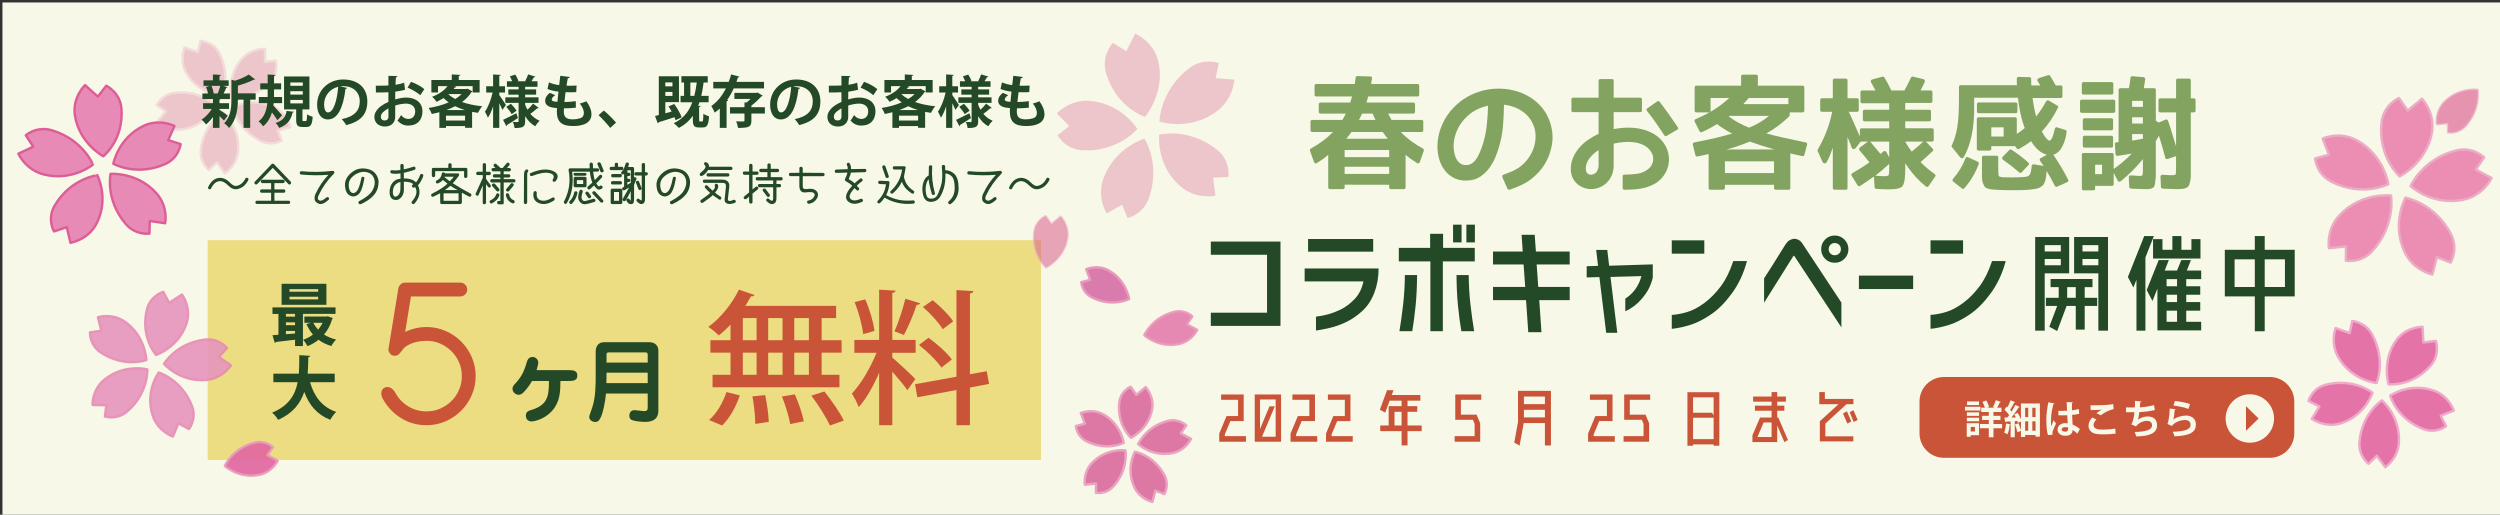 <?xml version="1.0" encoding="utf-8"?>
<!-- Generator: Adobe Illustrator 16.0.0, SVG Export Plug-In . SVG Version: 6.00 Build 0)  -->
<!DOCTYPE svg PUBLIC "-//W3C//DTD SVG 1.1//EN" "http://www.w3.org/Graphics/SVG/1.1/DTD/svg11.dtd">
<svg version="1.1" id="レイヤー_1" xmlns="http://www.w3.org/2000/svg" xmlns:xlink="http://www.w3.org/1999/xlink" x="0px"
	 y="0px" width="1020px" height="210px" viewBox="0 0 1020 210" enable-background="new 0 0 1020 210" xml:space="preserve">
<rect x="0" y="0" width="1020" height="210" fill="#333333" stroke="none"/>
<rect x="1" y="1" fill="#F7F8E7" width="1020" height="210"/>
<g opacity="0.3">
	<path fill="#D85189" stroke="#E99ABC" stroke-linecap="round" stroke-linejoin="round" stroke-miterlimit="10" d="M81.826,16.658
		l-1.13,4.559l-5.397-1.854c0,0-2.36,5.584,1.023,10.971c5.009,7.979,13.941,8.784,13.941,8.784s4.133-7.828-0.76-17.349
		C86.971,16.854,81.826,16.658,81.826,16.658z"/>
	<path fill="#D85189" stroke="#E99ABC" stroke-linecap="round" stroke-linejoin="round" stroke-miterlimit="10" d="M63.983,42.917
		l3.73,2.556l-3.581,4.156c0,0,4.306,4.178,10.591,3.107c9.566-1.635,13.48-9.623,13.48-9.623s-6.264-6.436-16.923-5.238
		C65.94,38.484,63.983,42.917,63.983,42.917z"/>
	<path fill="#D85189" stroke="#E99ABC" stroke-linecap="round" stroke-linejoin="round" stroke-miterlimit="10" d="M85.176,69.326
		l3.35-3.028l3.212,4.456c0,0,5.042-3.189,5.445-9.533c0.622-9.658-6.228-15.346-6.228-15.346s-7.701,4.56-8.99,15.186
		C81.319,66.367,85.176,69.326,85.176,69.326z"/>
	<path fill="#D85189" stroke="#E99ABC" stroke-linecap="round" stroke-linejoin="round" stroke-miterlimit="10" d="M114.945,57.354
		l-1.61-4.053l5.11-1.358c0,0-1.162-5.664-6.814-8.335c-8.853-4.189-16.772,0.07-16.772,0.07s1.75,8.887,11.408,13.791
		C110.962,59.852,114.945,57.354,114.945,57.354z"/>
	<path fill="#D85189" stroke="#E99ABC" stroke-linecap="round" stroke-linejoin="round" stroke-miterlimit="10" d="M112.493,24.774
		l-4.374,0.448l0.011-5.295c0,0-5.71-0.379-9.647,4.295c-6.065,7.205-4.133,15.886-4.133,15.886s8.772,1.013,16.001-6.851
		C113.909,29.379,112.493,24.774,112.493,24.774z"/>
</g>
<path opacity="0.6" fill="#D85189" stroke="#E99ABC" stroke-linecap="round" stroke-linejoin="round" stroke-miterlimit="10" enable-background="new    " d="
	M998.795,53.971l0.039-3.791l-4.561,0.48c0,0-0.83-4.96,2.92-8.88c5.87-6.14,13.62-5.13,13.62-5.13s1.36,7.76-4.94,14.73
	C1002.815,54.76,998.795,53.971,998.795,53.971z"/>
<g opacity="0.3">
	<path fill="#D85189" d="M454.031,17.491l5.5,3.364l3.623-7.133c0,0,7.754,3.148,9.542,11.781
		c2.645,12.704-5.527,22.175-5.527,22.175s-11.607-3.622-15.865-17.671C449.094,22.746,454.031,17.491,454.031,17.491z"/>
	<path fill="#D85189" d="M497.297,25.72l-1.329,6.194l7.652,0.563c0,0-0.359,8.331-7.779,13.412
		c-11.218,7.695-22.798,3.696-22.798,3.696s0.1-12.387,11.996-21.641C491.016,23.295,497.297,25.72,497.297,25.72z"/>
	<path fill="#D85189" d="M501.165,72.207l-6.252,0.274l1.013,7.392c0,0-8.102,1.732-14.552-4.043
		c-9.833-8.777-8.433-20.904-8.433-20.904s12.096-3.003,23.561,6.121C502.247,65.609,501.165,72.207,501.165,72.207z"/>
	<path fill="#D85189" d="M460.064,88.968l-2.251-5.429l-6.294,3.522c0,0-4.246-6.554-1.229-14.493
		c4.737-12.532,16.647-16.012,16.647-16.012s6.756,10.323,1.818,24.297C466.373,87.596,460.064,88.968,460.064,88.968z"/>
	<path fill="#D85189" d="M431.522,55.186l4.708-3.768l-5.053-5.126c0,0,5.239-5.892,13.568-5.153
		c12.923,1.141,19.305,11.463,19.305,11.463s-7.739,9.427-22.35,8.733C434.511,60.989,431.522,55.186,431.522,55.186z"/>
</g>
<path fill="#CA5438" d="M936.065,176.793c0,5.523-4.477,10-10,10H793.161c-5.522,0-10-4.477-10-10v-12.982c0-5.521,4.478-10,10-10
	h132.902c5.523,0,10,4.479,10,10L936.065,176.793L936.065,176.793z"/>
<g>
	<path fill="#82A460" d="M534.683,49.658c0-0.488,0.245-0.732,0.732-0.732h12.264c0.229-0.357,0.457-0.74,0.686-1.148
		c0.227-0.406,0.471-0.887,0.732-1.441h-10.311c-0.488,0-0.731-0.244-0.731-0.732v-2.98c0-0.521,0.243-0.781,0.731-0.781h12.117
		c0.066-0.261,0.164-0.603,0.293-1.026c0.131-0.423,0.277-0.911,0.441-1.466h-14.562c-0.488,0-0.732-0.244-0.732-0.732v-3.615
		c0-0.488,0.244-0.733,0.732-0.733h15.685c0.063-0.554,0.12-1.026,0.17-1.417c0.049-0.391,0.104-0.781,0.172-1.172
		c0.063-0.424,0.309-0.636,0.731-0.636l5.181,0.147c0.52,0,0.78,0.162,0.78,0.488c0,0.065-0.008,0.146-0.024,0.244
		c-0.017,0.098-0.023,0.195-0.023,0.293c-0.033,0.163-0.065,0.334-0.098,0.513c-0.033,0.18-0.066,0.366-0.099,0.562
		c-0.032,0.359-0.081,0.685-0.146,0.978h18.908c0.487,0,0.731,0.245,0.731,0.733v3.615c0,0.488-0.244,0.732-0.731,0.732h-20.08
		c-0.229,0.781-0.4,1.377-0.514,1.783c-0.115,0.408-0.188,0.646-0.222,0.709h19.104c0.487,0,0.731,0.261,0.731,0.781v2.98
		c0,0.488-0.244,0.732-0.731,0.732h-10.261c0.261,0.555,0.515,1.035,0.759,1.441c0.244,0.408,0.463,0.791,0.657,1.148h12.216
		c0.487,0,0.731,0.244,0.731,0.732v3.469c0,0.489-0.244,0.733-0.731,0.733h-8.451c2.44,2.573,5.455,4.821,9.037,6.742
		c0.326,0.229,0.438,0.538,0.342,0.929l-1.611,4.592c-0.098,0.262-0.262,0.433-0.488,0.514c-0.229,0.082-0.456,0.041-0.684-0.123
		c-0.881-0.553-1.711-1.106-2.492-1.66s-1.498-1.124-2.149-1.711v13.289c0,0.489-0.263,0.733-0.781,0.733h-5.131
		c-0.521,0-0.781-0.244-0.781-0.733v-1.074H548.61v1.074c0,0.489-0.262,0.733-0.783,0.733h-5.129c-0.521,0-0.781-0.244-0.781-0.733
		V63.143c-0.651,0.587-1.36,1.157-2.126,1.711s-1.588,1.107-2.467,1.66c-0.261,0.164-0.505,0.205-0.733,0.123
		c-0.229-0.081-0.391-0.252-0.488-0.514l-1.612-4.592c-0.098-0.424,0.016-0.733,0.342-0.929c1.791-0.978,3.437-2.027,4.936-3.151
		c1.498-1.123,2.864-2.32,4.104-3.591h-8.452c-0.487,0-0.732-0.244-0.732-0.733v-3.469H534.683z M566.782,64.121v-2.932h-18.174
		v2.932H566.782z M566.782,68.029h-18.174v2.932h18.174V68.029z M551.392,53.86c-0.293,0.424-0.619,0.872-0.978,1.344
		c-0.358,0.472-0.731,0.937-1.123,1.392h16.904c-0.457-0.586-0.854-1.106-1.197-1.563c-0.342-0.457-0.627-0.847-0.854-1.173H551.392
		z M561.211,48.926l-1.221-2.59h-4.25l-0.732,1.516c-0.065,0.13-0.141,0.276-0.221,0.439c-0.082,0.163-0.203,0.375-0.367,0.635
		H561.211z"/>
	<path fill="#82A460" d="M625.261,72.621c-1.435,1.173-2.898,2.109-4.396,2.81c-1.5,0.7-3.096,1.344-4.789,1.931
		c-0.455,0.162-0.814,0.016-1.074-0.44l-2.004-4.544V72.28c-0.162-0.553-0.016-0.896,0.439-1.025
		c0.651-0.261,1.287-0.496,1.906-0.709c0.618-0.211,1.237-0.464,1.856-0.758c0.586-0.293,1.164-0.602,1.734-0.928
		c0.567-0.325,1.114-0.699,1.637-1.123c1.529-1.271,2.791-2.729,3.785-4.373c0.994-1.645,1.651-3.428,1.979-5.35
		c0.326-2.117,0.229-4.056-0.293-5.814c-0.521-1.758-1.358-3.306-2.516-4.642c-1.156-1.335-2.59-2.419-4.299-3.249
		c-1.711-0.83-3.576-1.359-5.595-1.588c-0.032,2.932-0.18,5.937-0.44,9.014c-0.26,3.078-0.912,6.182-1.953,9.309
		c-0.131,0.391-0.285,0.854-0.465,1.392c-0.181,0.538-0.414,1.148-0.709,1.833c-0.26,0.651-0.586,1.318-0.978,2.002
		c-0.391,0.685-0.813,1.369-1.27,2.053c-0.979,1.367-2.199,2.573-3.664,3.615c-1.467,1.042-3.225,1.612-5.277,1.71
		c-1.985,0.13-3.729-0.146-5.229-0.831c-1.498-0.684-2.76-1.628-3.785-2.833c-1.025-1.204-1.816-2.581-2.369-4.128
		c-0.555-1.547-0.881-3.152-0.979-4.813c-0.195-3.322,0.383-6.596,1.733-9.82c1.352-3.224,3.349-6.042,5.986-8.453
		c1.791-1.66,3.777-3.012,5.959-4.055c2.184-1.042,4.447-1.767,6.793-2.174c2.344-0.407,4.721-0.489,7.133-0.244
		c2.41,0.244,4.738,0.822,6.986,1.734c2.313,0.977,4.34,2.256,6.082,3.834c1.742,1.581,3.127,3.389,4.151,5.424
		c1.027,2.036,1.687,4.219,1.98,6.547c0.293,2.329,0.113,4.683-0.539,7.061c-0.553,2.313-1.473,4.462-2.76,6.448
		C628.738,69.332,627.15,71.091,625.261,72.621z M598.829,47.265c-1.889,1.694-3.322,3.632-4.299,5.813
		c-0.979,2.184-1.467,4.397-1.467,6.645c0,0.164,0,0.318,0,0.465s0.016,0.301,0.049,0.464c0.033,0.489,0.123,1.116,0.27,1.882
		c0.147,0.766,0.416,1.522,0.808,2.271c0.391,0.75,0.928,1.376,1.611,1.881c0.684,0.506,1.596,0.725,2.735,0.659
		c1.271-0.063,2.41-0.724,3.42-1.979c1.011-1.253,1.986-3.313,2.933-6.181c0.846-2.605,1.416-5.268,1.709-7.988
		c0.293-2.719,0.473-5.414,0.539-8.086c-1.599,0.359-3.089,0.872-4.472,1.539C601.281,45.318,600,46.189,598.829,47.265z"/>
	<path fill="#82A460" d="M678.952,58.551c0.715,1.074,1.236,2.207,1.563,3.396c0.325,1.188,0.465,2.378,0.416,3.566
		c-0.05,1.189-0.293,2.362-0.734,3.518c-0.439,1.157-1.066,2.24-1.881,3.249c-0.978,1.173-2.076,2.093-3.297,2.761
		c-1.224,0.667-2.508,1.181-3.859,1.539c-1.354,0.358-2.754,0.586-4.203,0.684c-1.448,0.099-2.856,0.147-4.225,0.147
		c-0.457,0-0.687-0.229-0.687-0.685v-4.739c0-0.488,0.229-0.732,0.687-0.732c1.66,0,3.338-0.105,5.031-0.318
		c1.692-0.211,3.19-0.806,4.495-1.783c1.14-0.846,1.855-1.93,2.148-3.248c0.293-1.32,0.064-2.598-0.684-3.836
		c-0.781-1.237-1.775-2.166-2.98-2.785c-1.205-0.618-2.516-1.025-3.934-1.221c-1.416-0.195-2.857-0.229-4.322-0.098
		c-1.467,0.13-2.834,0.342-4.105,0.635v8.893c0,1.303-0.211,2.516-0.635,3.639c-0.424,1.124-1.018,2.117-1.783,2.98
		c-0.765,0.863-1.678,1.555-2.735,2.076c-1.059,0.521-2.207,0.831-3.443,0.929c-1.174,0.065-2.266-0.065-3.272-0.391
		c-1.011-0.326-1.914-0.806-2.714-1.441c-0.797-0.636-1.448-1.417-1.952-2.345c-0.507-0.929-0.808-1.914-0.904-2.956
		c-0.033-0.196-0.049-0.398-0.049-0.61s0-0.398,0-0.563c0-1.563,0.301-3.054,0.903-4.471c0.603-1.416,1.416-2.736,2.443-3.957
		c1.025-1.222,2.229-2.313,3.615-3.273c1.383-0.961,2.84-1.799,4.371-2.516V45.75h-10.406c-0.455,0-0.685-0.228-0.685-0.684V40.62
		c0-0.521,0.229-0.782,0.685-0.782h10.406v-6.889c0-0.455,0.245-0.684,0.733-0.684h4.738c0.455,0,0.684,0.229,0.684,0.684v6.889
		h10.849c0.227,0,0.397,0.074,0.512,0.221c0.115,0.146,0.172,0.334,0.172,0.562v4.446c0,0.456-0.229,0.684-0.684,0.684h-10.85v6.938
		c1.89-0.391,3.828-0.594,5.814-0.61c1.986-0.016,3.893,0.195,5.717,0.636c1.824,0.439,3.519,1.131,5.08,2.076
		C676.558,55.734,677.875,56.987,678.952,58.551z M652.226,67.492v-6.254c-1.435,0.912-2.662,2.02-3.688,3.322
		c-1.025,1.302-1.539,2.72-1.539,4.25c0,0.293,0.017,0.488,0.049,0.586c0.064,0.587,0.302,1.059,0.709,1.418
		c0.406,0.357,0.921,0.505,1.539,0.439c0.978-0.098,1.709-0.521,2.197-1.271S652.226,68.404,652.226,67.492z M684.57,51.955
		c0.229,0.391,0.164,0.701-0.195,0.928l-4.348,2.541c-0.391,0.195-0.732,0.114-1.025-0.244c-1.108-1.727-2.24-3.412-3.396-5.057
		c-1.156-1.645-2.369-3.266-3.642-4.861c-0.293-0.358-0.26-0.7,0.099-1.026l4.104-2.882c0.162-0.098,0.342-0.131,0.537-0.098
		c0.195,0.032,0.342,0.13,0.439,0.293c1.303,1.693,2.563,3.403,3.787,5.129C682.152,48.405,683.365,50.164,684.57,51.955z"/>
	<path fill="#82A460" d="M703.767,76.677c0,0.488-0.244,0.733-0.732,0.733h-5.178c-0.49,0-0.734-0.245-0.734-0.733V62.85
		c-0.553,0.131-1.205,0.277-1.953,0.439c-0.75,0.164-1.612,0.343-2.59,0.538c-0.424,0.098-0.717-0.098-0.879-0.587l-1.027-4.201
		c-0.098-0.521,0.099-0.83,0.589-0.928c6.252-1.205,11.397-2.41,15.438-3.615c-1.074-0.555-2.133-1.156-3.176-1.809
		c-1.043-0.65-2.035-1.335-2.98-2.052c-0.944,0.587-1.922,1.148-2.932,1.686c-1.01,0.538-2.068,1.05-3.176,1.539
		c-0.455,0.229-0.797,0.114-1.025-0.342l-1.953-3.812c-0.262-0.488-0.131-0.862,0.392-1.123c0.977-0.423,1.944-0.863,2.905-1.319
		c0.961-0.456,1.865-0.929,2.711-1.417h-5.274c-0.521,0-0.781-0.244-0.781-0.732v-9.43c0-0.488,0.26-0.732,0.781-0.732h18.174
		v-3.762c0-0.489,0.262-0.733,0.783-0.733h5.274c0.521,0,0.781,0.244,0.781,0.733v3.762h18.176c0.521,0,0.781,0.244,0.781,0.732
		v9.43c0,0.488-0.262,0.732-0.781,0.732h-5.18v1.173c0,0.163-0.063,0.31-0.195,0.439c-2.735,2.704-5.846,5.032-9.332,6.987
		c2.084,0.586,4.455,1.172,7.109,1.758c2.654,0.587,5.627,1.222,8.916,1.906c0.521,0.098,0.717,0.407,0.586,0.928l-1.074,4.055
		c-0.063,0.229-0.188,0.4-0.364,0.514c-0.181,0.114-0.367,0.139-0.563,0.073c-0.848-0.163-1.67-0.342-2.467-0.538
		c-0.799-0.195-1.588-0.373-2.371-0.537v14.071c0,0.488-0.244,0.733-0.731,0.733h-5.179c-0.489,0-0.733-0.245-0.733-0.733v-1.271
		h-20.031v1.272H703.767z M697.906,45.604c1.398-0.814,2.727-1.686,3.98-2.613c1.254-0.929,2.467-1.93,3.641-3.006h-7.621V45.604z
		 M723.797,65.83h-20.03v4.788h20.03V65.83z M724.041,60.994c-3.518-0.978-6.889-2.053-10.112-3.225
		c-1.435,0.586-2.933,1.156-4.494,1.709c-1.563,0.555-3.258,1.059-5.082,1.516H724.041z M713.586,52.102
		c1.369-0.554,2.591-1.14,3.664-1.759c1.498-0.813,2.998-1.84,4.496-3.078h-16.074l-0.049,0.049
		c-0.033,0.032-0.065,0.049-0.098,0.049c-0.066,0.065-0.131,0.114-0.195,0.146C707.545,49.203,710.297,50.733,713.586,52.102z
		 M729.661,42.477v-2.492H713.49c-0.229,0.262-0.529,0.604-0.904,1.026c-0.373,0.424-0.821,0.913-1.342,1.466H729.661z"/>
	<path fill="#82A460" d="M747.784,40.082v-7.23c0-0.521,0.26-0.781,0.781-0.781h4.494c0.489,0,0.733,0.261,0.733,0.781v7.23h3.859
		c0.488,0,0.731,0.262,0.731,0.782v4.007c0,0.488-0.243,0.732-0.731,0.732h-3.371c0.26,0.457,0.764,1.531,1.514,3.225
		c0.75,1.694,1.761,3.99,3.029,6.889v-2.59c0-0.52,0.244-0.781,0.732-0.781h11.237v-2.834h-9.967c-0.521,0-0.781-0.26-0.781-0.781
		v-3.225c0-0.488,0.261-0.732,0.781-0.732h9.967v-2.639h-10.992c-0.489,0-0.733-0.244-0.733-0.732V37.64
		c0-0.488,0.244-0.733,0.733-0.733h5.373c-0.229-0.455-0.487-0.943-0.78-1.465s-0.619-1.124-0.978-1.808
		c-0.164-0.261-0.194-0.513-0.098-0.757c0.098-0.245,0.293-0.399,0.586-0.465l4.104-1.123c0.326-0.098,0.586,0,0.781,0.293
		c1.01,1.596,1.971,3.371,2.883,5.324h5.326c0.488-0.879,0.953-1.75,1.394-2.613c0.438-0.862,0.87-1.734,1.295-2.613
		c0.162-0.358,0.438-0.488,0.83-0.391l4.2,0.977c0.261,0.065,0.447,0.203,0.563,0.415c0.113,0.212,0.121,0.448,0.022,0.708
		c-0.293,0.652-0.577,1.255-0.854,1.809c-0.275,0.554-0.561,1.123-0.854,1.709h4.056c0.521,0,0.781,0.245,0.781,0.733v3.616
		c0,0.488-0.261,0.732-0.781,0.732h-10.31v2.785h9.724c0.52,0,0.78,0.244,0.78,0.732v3.225c0,0.521-0.262,0.781-0.78,0.781h-9.724
		v2.834h10.896c0.488,0,0.731,0.262,0.731,0.781v3.86c0,0.521-0.243,0.782-0.731,0.782h-2.492l2.736,2.833
		c0.391,0.326,0.391,0.7,0,1.124c-0.849,0.781-1.679,1.539-2.492,2.271c-0.814,0.732-1.611,1.441-2.394,2.125
		c0.847,0.88,1.75,1.727,2.712,2.541c0.961,0.814,1.963,1.596,3.004,2.346c0.457,0.261,0.521,0.635,0.196,1.123l-2.639,3.811
		c-0.131,0.163-0.303,0.27-0.514,0.318c-0.213,0.049-0.398-0.009-0.563-0.172c-1.336-1.043-2.598-2.198-3.784-3.469
		c-1.189-1.27-2.32-2.654-3.396-4.152c-0.391-0.554-0.691-0.993-0.904-1.319c-0.211-0.325-0.334-0.521-0.364-0.587v2.541
		c0,0.555-0.019,1.092-0.05,1.613c-0.032,0.521-0.065,1.059-0.098,1.611c-0.033,0.456-0.082,0.871-0.146,1.246
		c-0.065,0.374-0.131,0.691-0.194,0.953c-0.164,0.553-0.392,1.041-0.687,1.465c-0.227,0.326-0.684,0.587-1.366,0.782
		c-0.326,0.13-0.644,0.22-0.953,0.269s-0.627,0.09-0.953,0.122c-0.455,0.032-0.928,0.057-1.416,0.073s-0.961,0.024-1.416,0.024
		c-0.359,0-0.912-0.017-1.662-0.049s-1.693-0.081-2.834-0.146c-0.488-0.065-0.732-0.293-0.732-0.685l-0.293-4.348
		c-0.879,0.652-1.791,1.295-2.735,1.93c-0.945,0.635-1.89,1.262-2.834,1.881c-0.162,0.163-0.351,0.203-0.562,0.123
		c-0.213-0.082-0.385-0.205-0.514-0.367l-2.396-3.811c-0.26-0.488-0.18-0.863,0.244-1.124c2.508-1.433,4.838-2.898,6.986-4.397
		c-1.043-1.367-2.377-2.996-4.006-4.885c-0.195-0.229-0.269-0.447-0.219-0.66c0.049-0.211,0.153-0.383,0.315-0.513l3.273-2.442
		h-2.933l-2.051,2.638c-0.262,0.293-0.563,0.433-0.904,0.415c-0.342-0.016-0.578-0.203-0.709-0.562
		c-0.063-0.195-0.146-0.423-0.244-0.685c-0.098-0.26-0.194-0.521-0.293-0.781c-0.262-0.618-0.487-1.172-0.684-1.661
		c-0.196-0.489-0.359-0.896-0.488-1.222v20.765c0,0.488-0.244,0.733-0.733,0.733h-4.494c-0.521,0-0.781-0.245-0.781-0.733V60.261
		c-0.359,1.075-0.731,2.093-1.123,3.054c-0.393,0.961-0.832,1.881-1.32,2.76c-0.194,0.391-0.495,0.579-0.903,0.563
		c-0.406-0.016-0.691-0.221-0.854-0.611l-1.955-4.348c-0.098-0.195-0.098-0.407,0-0.635c2.865-4.887,4.836-10.032,5.912-15.439
		h-4.151c-0.49,0-0.734-0.244-0.734-0.732v-4.007c0-0.521,0.244-0.782,0.734-0.782h4.398V40.082z M770.795,57.77h-7.77
		c0.651,0.749,1.328,1.555,2.029,2.418c0.698,0.863,1.424,1.734,2.174,2.613l1.172-0.977c0.195-0.162,0.416-0.228,0.66-0.195
		c0.244,0.033,0.446,0.18,0.61,0.439l1.123,2.15L770.795,57.77L770.795,57.77z M765.127,71.645c0.781,0.098,1.498,0.163,2.15,0.195
		c0.65,0.033,1.221,0.049,1.709,0.049c0.813,0,1.32-0.13,1.516-0.391c0.195-0.228,0.293-0.896,0.293-2.004v-2.638
		C768.547,68.941,766.659,70.537,765.127,71.645z M777.343,57.818c0.293,0.554,0.659,1.172,1.1,1.855
		c0.438,0.685,0.951,1.418,1.539,2.199c0.748-0.619,1.521-1.271,2.32-1.955c0.797-0.684,1.604-1.399,2.418-2.148h-7.377V57.818z"/>
	<path fill="#82A460" d="M827.991,31.484c0.488,0,0.731,0.276,0.731,0.83c0,0.555,0,1.043,0,1.466c0,0.423,0.017,0.782,0.05,1.075
		h3.614c-0.131-0.229-0.268-0.48-0.414-0.758c-0.147-0.276-0.336-0.578-0.563-0.904c-0.195-0.26-0.244-0.52-0.146-0.781
		c0.099-0.26,0.293-0.439,0.586-0.537l3.812-1.222c0.326-0.098,0.586,0,0.781,0.293c0.358,0.554,0.725,1.148,1.1,1.783
		c0.375,0.636,0.773,1.344,1.197,2.126h2.004c0.488,0,0.731,0.244,0.731,0.732v3.664c0,0.488-0.243,0.732-0.731,0.732h-11.531
		c0.064,0.066,0.098,0.14,0.098,0.221c0,0.082,0.017,0.188,0.05,0.317c0.032,0.129,0.049,0.293,0.049,0.488
		c0.391,2.476,0.83,4.658,1.32,6.547c0.715-0.911,1.416-1.881,2.1-2.907c0.684-1.025,1.352-2.125,2.004-3.297
		c0.293-0.456,0.666-0.555,1.123-0.293l3.371,2.002c0.457,0.229,0.555,0.538,0.293,0.929c-1.791,3.648-3.973,6.873-6.547,9.674
		c0.588,1.107,1.188,2.036,1.809,2.784c0.554,0.619,0.978,0.929,1.271,0.929c0.783,0,1.516-1.595,2.199-4.788
		c0.063-0.26,0.188-0.455,0.366-0.586c0.179-0.13,0.381-0.146,0.609-0.049l3.371,1.074c0.391,0.164,0.555,0.424,0.487,0.782
		c-0.194,1.531-0.504,2.882-0.928,4.056c-0.424,1.172-0.912,2.166-1.465,2.98c-0.912,1.205-1.922,1.971-3.029,2.295
		c1.14,1.695,2.216,3.381,3.226,5.057c1.008,1.679,1.938,3.364,2.785,5.058c0.26,0.488,0.129,0.847-0.394,1.075l-4.055,1.807
		c-0.195,0.098-0.392,0.105-0.586,0.025c-0.195-0.082-0.326-0.221-0.392-0.416c-0.521-1.01-1.051-2.012-1.588-3.004
		c-0.537-0.994-1.114-1.979-1.733-2.957c-0.066,0.652-0.115,1.189-0.146,1.613c-0.065,0.488-0.131,0.937-0.195,1.344
		c-0.065,0.406-0.164,0.789-0.293,1.147c-0.131,0.358-0.262,0.676-0.391,0.953c-0.131,0.276-0.262,0.496-0.391,0.659
		c-0.229,0.228-0.668,0.554-1.32,0.978c-0.555,0.293-1.172,0.488-1.855,0.586c-0.555,0.065-1.061,0.13-1.516,0.195
		c-0.457,0.065-0.814,0.114-1.074,0.147c-0.75,0.064-1.653,0.113-2.713,0.146c-1.059,0.031-2.305,0.049-3.736,0.049
		c-1.204,0-2.346-0.009-3.42-0.025c-1.075-0.017-2.086-0.057-3.028-0.121l-2.443-0.196c-0.262-0.032-0.529-0.073-0.807-0.122
		c-0.278-0.049-0.545-0.139-0.806-0.269c-0.588-0.195-0.993-0.456-1.223-0.782c-0.162-0.261-0.357-0.684-0.586-1.27
		c-0.131-0.293-0.221-0.595-0.27-0.904c-0.05-0.309-0.091-0.627-0.121-0.953c-0.033-0.227-0.05-0.561-0.05-1.001s0-0.985,0-1.637
		v-6.058c0-0.489,0.244-0.733,0.732-0.733h5.131c0.521,0,0.781,0.244,0.781,0.733v5.275c0,1.206,0.08,1.955,0.244,2.248
		c0.162,0.262,0.649,0.439,1.465,0.537c0.521,0,1.141,0.009,1.856,0.024c0.718,0.017,1.515,0.024,2.396,0.024
		c1.627,0,3.029-0.049,4.201-0.146c0.356-0.031,0.676-0.064,0.953-0.098c0.274-0.031,0.545-0.08,0.807-0.146
		c0.324-0.098,0.65-0.374,0.978-0.83c0.161-0.261,0.323-0.75,0.487-1.467c0.064-0.26,0.105-0.537,0.123-0.83
		c0.017-0.293,0.055-0.635,0.121-1.025c0-0.293,0.09-0.505,0.271-0.636c0.178-0.13,0.381-0.179,0.608-0.146l4.008,0.636
		c-0.164-0.261-0.358-0.545-0.588-0.855c-0.227-0.309-0.504-0.691-0.83-1.148c-0.164-0.26-0.219-0.504-0.17-0.732
		c0.049-0.228,0.203-0.391,0.463-0.488l2.492-1.32c-0.813-0.195-1.678-0.586-2.59-1.172c-1.271-0.847-2.492-2.182-3.664-4.006
		l-0.098-0.195l-0.146-0.146c-0.75,0.554-1.539,1.091-2.369,1.611c-0.83,0.521-1.67,1.026-2.516,1.515
		c-0.394,0.229-0.717,0.147-0.979-0.244l-0.635-0.88h-9.723v1.026c0,0.521-0.244,0.782-0.732,0.782h-4.445
		c-0.489,0-0.733-0.261-0.733-0.782V48.584c0-0.488,0.244-0.732,0.733-0.732h14.853c0.488,0,0.731,0.244,0.731,0.732v6.059
		c0.652-0.424,1.246-0.839,1.783-1.246c0.537-0.407,1.019-0.789,1.441-1.148c-0.033-0.064-0.049-0.122-0.049-0.171
		c0-0.049-0.017-0.105-0.049-0.171c-0.033-0.098-0.082-0.211-0.146-0.342c-0.424-1.173-0.822-2.5-1.197-3.982
		c-0.375-1.481-0.69-3.118-0.953-4.91c-0.063-0.357-0.121-0.765-0.17-1.221s-0.104-0.978-0.172-1.564h-17.881v4.349
		c0,8.274-1.416,14.901-4.25,19.886c-0.164,0.26-0.375,0.406-0.637,0.439c-0.26,0.032-0.521-0.082-0.781-0.342l-3.371-4.153
		c-0.229-0.228-0.26-0.472-0.098-0.733c1.076-2.313,1.824-4.804,2.248-7.475c0.26-1.531,0.438-3.33,0.537-5.398
		c0.098-2.068,0.146-4.422,0.146-7.061v-3.91c0-0.488,0.244-0.732,0.732-0.732h22.914c-0.033-0.293-0.05-0.652-0.05-1.075
		c0-0.423,0-0.911,0-1.466c0-0.554,0.263-0.83,0.781-0.83L827.991,31.484z M796.917,74.088c-0.391-0.359-0.424-0.733-0.098-1.125
		c2.215-2.508,3.91-5.292,5.082-8.354c0.26-0.521,0.616-0.668,1.073-0.439l3.957,1.807c0.359,0.195,0.49,0.506,0.394,0.929
		c-1.369,3.746-3.34,7.052-5.912,9.918c-0.293,0.325-0.619,0.342-0.979,0.049L796.917,74.088z M806.591,42.574
		c0-0.521,0.244-0.781,0.734-0.781h14.998c0.521,0,0.781,0.261,0.781,0.781v2.883c0,0.488-0.261,0.732-0.781,0.732h-14.998
		c-0.49,0-0.734-0.244-0.734-0.732V42.574z M817.488,55.717v-3.762h-5.033v3.762H817.488z M819.831,61.189
		c0.262-0.261,0.555-0.293,0.881-0.098c2.539,1.66,4.818,3.403,6.84,5.227c0.357,0.359,0.373,0.701,0.049,1.026l-2.735,2.932
		c-0.164,0.163-0.334,0.253-0.515,0.269c-0.18,0.018-0.35-0.057-0.512-0.22c-2.086-1.823-4.285-3.534-6.596-5.13
		c-0.229-0.162-0.353-0.367-0.367-0.611c-0.018-0.244,0.057-0.447,0.219-0.61L819.831,61.189z"/>
	<path fill="#82A460" d="M848.654,41.402c0-0.489,0.244-0.733,0.733-0.733h12.849c0.521,0,0.783,0.244,0.783,0.733v3.908
		c0,0.488-0.263,0.732-0.783,0.732h-12.849c-0.489,0-0.733-0.244-0.733-0.732V41.402z M875.82,77.165
		c-0.588,0-1.402-0.017-2.443-0.049c-1.043-0.032-2.33-0.081-3.859-0.146c-0.194-0.032-0.375-0.105-0.539-0.22
		c-0.161-0.115-0.243-0.269-0.243-0.465l-0.195-3.859c-0.031-0.26,0.041-0.48,0.221-0.659c0.179-0.179,0.398-0.252,0.66-0.22
		c0.879,0.065,1.619,0.122,2.223,0.171c0.603,0.049,1.082,0.073,1.441,0.073c0.586,0,0.928-0.113,1.025-0.342
		c0.129-0.229,0.194-0.961,0.194-2.199v-4.348c-2.672,3.322-5.684,6.335-9.039,9.038c-0.229,0.163-0.463,0.228-0.707,0.196
		c-0.243-0.033-0.434-0.196-0.563-0.489l-1.613-3.176v4.642c0,0.488-0.244,0.732-0.731,0.732h-6.841v1.075
		c0,0.489-0.262,0.733-0.78,0.733h-3.859c-0.521,0-0.781-0.244-0.781-0.733V63.143c0-0.488,0.261-0.732,0.781-0.732h11.48
		c0.487,0,0.731,0.244,0.731,0.732v5.814c2.703-1.889,5.162-3.989,7.379-6.303c-1.53,0.293-3.453,0.604-5.766,0.929
		c-0.521,0.065-0.814-0.195-0.879-0.782l-0.244-3.957c-0.066-0.455,0.162-0.716,0.684-0.781c0.162-0.033,0.316-0.049,0.463-0.049
		c0.147,0,0.271-0.017,0.367-0.049V36.76c0-0.52,0.261-0.781,0.781-0.781h3.42c0.229-0.977,0.439-2.377,0.637-4.201
		c0.064-0.456,0.343-0.685,0.83-0.685l4.445,0.392c0.553,0.064,0.799,0.391,0.732,0.977c-0.195,1.074-0.326,1.905-0.392,2.492
		c-0.063,0.586-0.112,0.928-0.146,1.025h4.104c0.521,0,0.783,0.262,0.783,0.781v12.508L880.704,50l2.834-1.172
		c0.227-0.13,0.439-0.139,0.635-0.024c0.196,0.115,0.326,0.286,0.392,0.513c0.684,1.922,1.276,3.746,1.782,5.473
		c0.507,1.727,1.002,3.388,1.49,4.982V45.848h-6.4c-0.521,0-0.78-0.244-0.78-0.732v-4.202c0-0.521,0.26-0.782,0.78-0.782h6.4v-7.279
		c0-0.521,0.244-0.781,0.732-0.781h4.496c0.52,0,0.78,0.261,0.78,0.781v7.279h1.222c0.489,0,0.733,0.262,0.733,0.782v4.202
		c0,0.488-0.244,0.732-0.733,0.732h-1.222v26.188c0,0.521-0.114,1.286-0.342,2.297c-0.164,0.715-0.342,1.221-0.537,1.514
		c-0.164,0.326-0.506,0.603-1.026,0.831c-0.521,0.229-1.025,0.358-1.515,0.391c-0.358,0.032-0.731,0.057-1.123,0.073
		c-0.393,0.016-0.766,0.024-1.125,0.024c-0.487,0-1.213-0.017-2.174-0.049c-0.961-0.032-2.158-0.081-3.59-0.146
		c-0.197-0.032-0.367-0.106-0.514-0.22c-0.146-0.115-0.222-0.269-0.222-0.465l-0.194-4.104c0-0.26,0.073-0.48,0.221-0.66
		c0.146-0.178,0.35-0.251,0.609-0.219c1.01,0.065,1.84,0.114,2.491,0.146c0.652,0.033,1.125,0.049,1.418,0.049
		c0.781,0,1.253-0.113,1.416-0.342c0.132-0.229,0.195-0.994,0.195-2.297v-5.13l-3.42,1.124c-0.229,0.098-0.432,0.098-0.611,0
		c-0.178-0.098-0.301-0.277-0.364-0.537c-0.849-3.225-1.711-6.205-2.591-8.941c-0.131,0.262-0.301,0.57-0.514,0.928
		c-0.211,0.359-0.463,0.799-0.756,1.32v11.236c0,0.977,0,1.783,0,2.418c0,0.636-0.018,1.1-0.049,1.393
		c-0.066,0.358-0.164,1.156-0.293,2.395c-0.131,0.716-0.344,1.188-0.637,1.417c-0.326,0.261-0.685,0.439-1.074,0.537
		C877.105,77.116,876.534,77.165,875.82,77.165z M849.387,34.269c0-0.521,0.261-0.782,0.781-0.782h11.334
		c0.488,0,0.732,0.262,0.732,0.782v3.519c0,0.521-0.244,0.781-0.732,0.781h-11.334c-0.521,0-0.781-0.261-0.781-0.781V34.269z
		 M849.779,49.023c0-0.521,0.26-0.781,0.78-0.781h10.847c0.487,0,0.731,0.261,0.731,0.781v3.371c0,0.521-0.244,0.781-0.731,0.781
		h-10.847c-0.521,0-0.78-0.26-0.78-0.781V49.023z M849.779,56.107c0-0.488,0.26-0.732,0.78-0.732h10.847
		c0.487,0,0.731,0.244,0.731,0.732v3.371c0,0.488-0.244,0.733-0.731,0.733h-10.847c-0.521,0-0.78-0.245-0.78-0.733V56.107z
		 M857.643,71.059v-3.86h-2.834v3.86H857.643z M874.303,43.601v-2.442h-4.396v2.442H874.303z M869.907,50.392h4.396v-2.54h-4.396
		V50.392z M869.907,57.378c0.715-0.098,2.182-0.358,4.396-0.782v-1.904h-4.396V57.378z"/>
</g>
<g>
	<g>
		<path fill="#234926" d="M494.017,103.939v-5.381h28.418v34.402h-28.418v-5.381h22.937v-23.641L494.017,103.939L494.017,103.939z"
			/>
		<path fill="#234926" d="M532.294,114.805v-5.281h30.179c0,3.588-0.588,6.908-1.761,9.959c-1.175,3.052-2.842,5.55-5.005,7.494
			c-2.162,1.945-4.375,3.445-6.639,4.502c-2.265,1.058-4.418,1.818-6.463,2.287c-2.048,0.471-3.941,0.838-5.685,1.107v-5.684
			c1.541-0.168,3.159-0.479,4.854-0.931c1.691-0.452,3.485-1.141,5.381-2.063c1.895-0.922,3.737-2.321,5.533-4.2
			c1.793-1.877,2.991-4.272,3.596-7.19H532.294L532.294,114.805z M533.702,102.684v-5.182h26.558v5.182H533.702z"/>
		<path fill="#234926" d="M583.597,135.125v-28.469H570.72v-5.533h12.775v-5.732h5.281v5.732h12.927v5.533h-13.026v28.469H583.597z
			 M578.165,112.24c-0.034,4.828-0.243,9.104-0.629,12.824c-0.386,3.723-0.829,7.076-1.333,10.061h-5.23
			c0.57-3.453,1.072-7.084,1.509-10.891c0.437-3.805,0.672-7.803,0.704-11.994H578.165z M592.851,98.91v-7.242h3.472v7.242H592.851z
			 M594.26,112.24h4.98c0.031,4.191,0.268,8.189,0.703,11.994c0.436,3.807,0.938,7.438,1.51,10.891h-5.231
			c-0.503-2.984-0.948-6.338-1.333-10.061C594.503,121.344,594.293,117.068,594.26,112.24z M598.284,98.91v-7.242h3.47v7.242
			H598.284z"/>
		<path fill="#234926" d="M609.148,107.914v-5.281h12.121l-0.452-6.84h5.331l0.505,6.84h13.78v5.281h-13.479l0.653,9.154h12.826
			v5.381h-12.424l0.905,13.078h-5.382l-0.905-13.078h-13.479v-5.381h13.127l-0.652-9.154H609.148z"/>
		<path fill="#234926" d="M647.375,113.195v-4.578l4.627-0.15l-0.755-6.488h4.526l0.755,6.438l17.806-0.553v5.432
			c-0.604,2.549-1.619,4.806-3.043,6.767c-1.426,1.961-2.859,3.487-4.301,4.576c-1.441,1.092-2.733,1.87-3.873,2.34v-5.131
			c3.319-2.146,5.516-5.214,6.59-9.203l-12.625,0.352l2.766,22.785h-4.525l-2.768-22.734L647.375,113.195z"/>
		<path fill="#234926" d="M682.08,103.488v-5.434h13.276v5.434H682.08z M712.761,106.506c-1.308,4.963-3.337,9.33-6.086,13.102
			c-2.75,3.773-5.601,6.656-8.55,8.652c-2.951,1.994-5.734,3.412-8.35,4.25c-2.616,0.838-5.183,1.391-7.695,1.66v-5.686
			c2.045-0.133,4.174-0.535,6.387-1.207c2.213-0.67,4.527-1.902,6.941-3.695c2.414-1.795,4.645-4.057,6.688-6.791
			c2.045-2.732,3.738-6.162,5.08-10.285H712.761z"/>
		<path fill="#234926" d="M719.752,113.547c1.51-2.246,4.409-6.84,8.701-13.781c0.537-0.805,1.072-1.375,1.608-1.711
			c0.537-0.334,1.19-0.553,1.964-0.652c0.735,0.066,1.349,0.225,1.836,0.477c0.483,0.252,0.945,0.68,1.383,1.283
			c0.401,0.604,1.197,1.811,2.389,3.621c1.189,1.811,2.565,3.891,4.125,6.235c1.559,2.349,3.068,4.638,4.526,6.867
			c1.458,2.23,3.126,4.752,5.005,7.568v10.109l-19.113-28.972c-0.135-0.201-0.252-0.283-0.352-0.252
			c-0.103,0.035-0.201,0.17-0.304,0.402l-11.77,18.762L719.752,113.547L719.752,113.547z M744.649,97.703
			c1.073-1.072,2.381-1.609,3.924-1.609s2.858,0.545,3.948,1.635c1.089,1.09,1.636,2.406,1.636,3.949
			c0,1.541-0.547,2.85-1.636,3.922c-1.09,1.074-2.405,1.609-3.948,1.609s-2.851-0.535-3.924-1.609
			c-1.072-1.072-1.608-2.381-1.608-3.922C743.04,100.135,743.576,98.811,744.649,97.703z M751.088,101.678
			c0-0.738-0.244-1.342-0.729-1.813c-0.487-0.469-1.081-0.703-1.786-0.703c-0.703,0-1.291,0.234-1.761,0.703
			c-0.471,0.471-0.705,1.074-0.705,1.813c0,0.703,0.234,1.291,0.705,1.76c0.47,0.469,1.058,0.703,1.761,0.703
			c0.705,0,1.299-0.234,1.786-0.703C750.844,102.969,751.088,102.381,751.088,101.678z"/>
		<path fill="#234926" d="M758.431,117.924v-5.482h22.131v5.482H758.431z"/>
		<path fill="#234926" d="M787.655,103.488v-5.434h13.276v5.434H787.655z M818.335,106.506c-1.308,4.963-3.337,9.33-6.086,13.102
			c-2.75,3.773-5.602,6.656-8.55,8.652c-2.951,1.994-5.734,3.412-8.351,4.25c-2.615,0.838-5.182,1.391-7.694,1.66v-5.686
			c2.045-0.133,4.174-0.535,6.387-1.207c2.213-0.67,4.527-1.902,6.941-3.695c2.413-1.795,4.645-4.057,6.688-6.791
			c2.045-2.732,3.738-6.162,5.08-10.285H818.335z"/>
	</g>
	<g>
		<path fill="#234926" d="M844.222,96.693v14.834h-9.983v23.379h-3.89V96.693H844.222z M840.814,100.006h-6.575v2.594h6.575V100.006
			z M834.239,108.215h6.575v-2.543h-6.575V108.215z M850.56,117.145v4.367h5.089v3.313h-5.089v9.647h-3.647v-9.647h-3.744
			l-3.842,10.225l-3.215-1.727l3.215-8.498h-4.607v-3.313h5.232v-4.367h-3.313v-3.313h17.09v3.313H850.56L850.56,117.145z
			 M843.406,121.512h3.506v-4.367h-3.506V121.512z M846.24,96.693h13.823v38.213h-3.936v-23.379h-9.889L846.24,96.693L846.24,96.693
			z M856.129,100.006h-6.48v2.594h6.48V100.006z M849.648,108.215h6.48v-2.543h-6.48V108.215z"/>
		<path fill="#234926" d="M878.783,96.311l-3.457,8.736v29.859h-3.648v-20.787l-1.248,3.168l-2.256-4.271l6.674-16.705H878.783z
			 M891.985,131.305h6.096v3.504h-17.857v-17.041l-2.016,5.041l-2.352-4.465l4.896-12.24h4.127l-1.68,4.271h5.041l1.729-4.271h3.937
			l-1.681,4.271h5.855v3.504h-6.096v2.93h5.713v3.455h-5.713v2.978h5.713v3.504h-5.713L891.985,131.305L891.985,131.305z
			 M878.448,97.559h3.84v4.367h4.033v-5.615h3.694v5.615h4.08v-4.367h3.697v7.92h-19.346L878.448,97.559L878.448,97.559z
			 M888.24,113.879h-4.273v2.93h4.273V113.879z M888.24,123.24v-2.977h-4.273v2.977H888.24z M883.967,126.744v4.561h4.273v-4.561
			H883.967z"/>
		<path fill="#234926" d="M936.24,101.926v19.01H924v14.209h-4.033v-14.209h-12.24v-19.01h12.24v-5.615H924v5.615H936.24z
			 M911.711,117.096h8.256v-11.281h-8.256V117.096z M932.256,117.096v-11.281H924v11.281H932.256z"/>
	</g>
</g>
<g>
	<path fill="#234926" d="M89.854,72.543c1.431,0.071,2.692,0.674,3.786,1.809c1.093,1.135,2.012,1.638,2.757,1.508
		c1.597-0.248,2.85-1.266,3.759-3.051c0.143-0.33,0.443-0.39,0.904-0.177c0.354,0.153,0.425,0.461,0.213,0.922
		c-1.146,2.175-2.771,3.398-4.876,3.671c-1.1,0.094-2.208-0.426-3.325-1.561c-1.116-1.135-2.189-1.727-3.218-1.773
		c-1.571,0.023-2.818,1.028-3.741,3.014c-0.236,0.367-0.544,0.443-0.922,0.23c-0.354-0.212-0.414-0.531-0.177-0.957
		C86.148,73.814,87.761,72.603,89.854,72.543z"/>
	<path fill="#234926" d="M118.56,75.096c-0.318,0.297-0.632,0.284-0.938-0.035l-6.33-6.578l-6.313,6.578
		c-0.354,0.296-0.68,0.296-0.975,0c-0.295-0.33-0.301-0.638-0.019-0.922l6.81-7.146c0.105-0.142,0.269-0.213,0.488-0.213
		c0.218,0,0.387,0.064,0.505,0.195l6.825,7.163C118.862,74.446,118.844,74.766,118.56,75.096z M118.383,82.561
		c-0.012,0.438-0.236,0.656-0.674,0.656H104.89c-0.45,0-0.674-0.219-0.674-0.656c0-0.449,0.229-0.674,0.691-0.674h5.709v-3.244
		h-3.849c-0.426,0-0.645-0.225-0.656-0.674c0-0.461,0.226-0.691,0.675-0.691h3.83v-2.57h-3.493c-0.449,0-0.681-0.231-0.691-0.692
		c0.012-0.448,0.242-0.674,0.691-0.674h8.352c0.425,0,0.65,0.23,0.674,0.692c-0.023,0.449-0.249,0.674-0.674,0.674h-3.511v2.57
		h3.759c0.438,0,0.668,0.23,0.691,0.691c-0.013,0.449-0.236,0.674-0.673,0.674h-3.777v3.244h5.727
		C118.153,81.887,118.383,82.111,118.383,82.561z"/>
	<path fill="#234926" d="M136.327,69.998c0.188,0.255,0.142,0.553-0.143,0.896c-2.577,2.576-4.64,5.502-6.188,8.776
		c-0.179,0.331-0.29,0.712-0.337,1.144c-0.048,0.432,0.209,0.769,0.771,1.011c0.563,0.242,1.457-0.157,2.688-1.196
		c0.283-0.271,0.585-0.296,0.903-0.071c0.284,0.225,0.313,0.532,0.088,0.922c-1.667,1.536-3.038,2.075-4.112,1.614
		c-1.076-0.461-1.625-1.1-1.649-1.916c-0.022-0.813,0.106-1.5,0.39-2.057c1.384-2.979,3.133-5.579,5.249-7.801
		c-3.594,0.283-7.288,0.248-11.082-0.107c-0.438-0.047-0.632-0.301-0.585-0.762c0.06-0.449,0.313-0.645,0.763-0.586
		c4.125,0.402,8.273,0.354,12.446-0.142C135.872,69.652,136.138,69.744,136.327,69.998z"/>
	<path fill="#234926" d="M152.781,79.299c-1.205,1.514-3.025,2.83-5.461,3.954c-0.449,0.165-0.773,0.077-0.975-0.267
		c-0.225-0.401-0.142-0.715,0.248-0.939c2.729-1.395,4.524-2.857,5.381-4.389c0.857-1.53,1.123-2.976,0.798-4.335
		c-0.325-1.359-1.069-2.287-2.233-2.784c-1.165-0.496-2.367-0.57-3.608-0.221c-1.241,0.348-2.353,1.004-3.333,1.968
		s-1.421,2.146-1.321,3.546c0.101,1.4,0.479,2.312,1.136,2.73c0.655,0.42,1.344,0.261,2.064-0.479
		c0.721-0.738,1.359-2.473,1.915-5.204c0.06-0.532,0.278-0.786,0.656-0.763c0.483,0.06,0.685,0.296,0.603,0.709
		c-0.626,3.642-1.51,5.863-2.65,6.668c-1.142,0.804-2.272,0.871-3.396,0.203c-1.124-0.668-1.741-1.991-1.853-3.971
		c-0.113-1.98,0.773-3.748,2.66-5.303c1.885-1.554,4.068-2.047,6.552-1.48c2.481,0.568,3.972,2.146,4.468,4.734
		C154.537,75.912,153.988,77.785,152.781,79.299z"/>
	<path fill="#234926" d="M169.502,68.377c0.105,0.389-0.012,0.697-0.354,0.922c-1.418,0.461-2.879,0.868-4.38,1.223v2.252
		c2.329,0.023,3.979,0.574,4.947,1.649c0.13-0.083,0.405-0.476,0.824-1.179s0.688-1.274,0.807-1.712
		c0.106-0.448,0.366-0.638,0.78-0.567c0.438,0.095,0.632,0.35,0.585,0.763c-0.154,0.603-0.488,1.354-1.002,2.252
		c-0.515,0.898-0.913,1.419-1.197,1.56c1.206,2.53,0.75,5.03-1.365,7.501c-0.331,0.271-0.662,0.284-0.993,0.036
		c-0.33-0.261-0.337-0.586-0.018-0.977c1.855-2.127,2.263-4.061,1.223-5.797l-0.266,0.177c-0.39,0.177-0.698,0.095-0.922-0.249
		c-0.226-0.389-0.143-0.697,0.249-0.922l0.177-0.105c-0.426-0.686-1.702-1.047-3.83-1.082c0,1.005,0.006,2.109,0.019,3.316
		c-0.048,1.785-0.745,3.084-2.093,3.9c-0.639,0.33-1.4,0.349-2.288,0.053c-1.122-0.591-1.596-1.826-1.418-3.705
		c0.178-1.88,0.97-3.269,2.376-4.167c0.474-0.319,1.158-0.521,2.058-0.603l-0.019-2.182c-1.37,0.213-2.529,0.23-3.475,0.053
		c-0.45-0.059-0.674-0.283-0.674-0.674c0-0.461,0.235-0.691,0.709-0.691c0.946,0.189,2.086,0.16,3.422-0.088l-0.036-1.773
		c0-0.449,0.226-0.674,0.674-0.674c0.402,0,0.626,0.225,0.674,0.674l0.036,1.543c1.384-0.284,2.695-0.645,3.937-1.082
		C169.071,67.928,169.348,68.045,169.502,68.377z M162.534,79.574c0.52-0.551,0.792-1.28,0.814-2.19
		c0-1.218,0.019-2.245,0.053-3.085c-0.579,0.047-0.999,0.177-1.259,0.39c-1.088,0.638-1.696,1.632-1.826,2.979
		c-0.13,1.348,0.095,2.192,0.673,2.535C161.499,80.333,162.013,80.123,162.534,79.574z"/>
	<path fill="#234926" d="M181.01,70.344c0.367,0.072,0.556,0.207,0.567,0.408h4.946c0.827-0.035,1.028,0.326,0.604,1.082
		c-1.005,1.336-1.81,2.316-2.412,2.943c2.423,1.525,4.829,2.92,7.217,4.185c0.342,0.118,0.461,0.396,0.354,0.833
		c-0.178,0.414-0.468,0.557-0.869,0.426c-1.111-0.543-2.104-1.094-2.979-1.648v4.024c-0.06,0.437-0.277,0.662-0.656,0.674h-7.518
		c-0.449-0.012-0.668-0.243-0.656-0.691l-0.036-3.706l-2.729,1.33c-0.438,0.189-0.728,0.088-0.869-0.302
		c-0.166-0.473-0.022-0.786,0.426-0.939c3.109-1.596,5.166-2.943,6.17-4.043l-1.896-1.507c-0.425,0.567-1.082,1.028-1.968,1.383
		c-0.367,0.166-0.646,0.053-0.833-0.337c-0.131-0.413-0.019-0.691,0.337-0.833c1.193-0.556,1.874-1.454,2.039-2.695
		C180.294,70.48,180.549,70.285,181.01,70.344z M183.581,66.604c0.461,0,0.686,0.225,0.674,0.674V68.5l5.763-0.018
		c0.449,0.012,0.674,0.236,0.674,0.674v2.802c-0.047,0.39-0.266,0.614-0.655,0.674c-0.449,0-0.681-0.225-0.691-0.674V69.83h-11.792
		v1.809c-0.059,0.379-0.284,0.598-0.674,0.656c-0.461-0.059-0.691-0.283-0.691-0.674v-2.465c-0.012-0.449,0.219-0.674,0.691-0.674
		l6.029,0.018v-1.223C182.907,66.828,183.132,66.604,183.581,66.604z M180.974,78.891v3.032h6.117v-3.032H180.974z M183.474,73.961
		c0.604-0.555,1.158-1.176,1.667-1.861h-3.775l-0.054,0.125L183.474,73.961z M183.722,75.788c-0.532,0.532-1.271,1.116-2.216,1.755
		h5.195C185.767,77.059,184.775,76.474,183.722,75.788z"/>
	<path fill="#234926" d="M198.298,71.443v1.525c0.697,0.992,1.318,1.85,1.862,2.57c0.177,0.367,0.117,0.674-0.178,0.923
		c-0.354,0.165-0.686,0.029-0.992-0.408l-0.691-0.922v7.536c-0.047,0.401-0.272,0.626-0.674,0.674
		c-0.449-0.012-0.674-0.236-0.674-0.674v-7.004l-1.686,3.9c-0.225,0.355-0.525,0.408-0.904,0.16
		c-0.343-0.271-0.407-0.58-0.194-0.922l2.818-6.26l-0.035-1.1h-2.004c-0.438,0-0.655-0.23-0.655-0.691
		c0-0.449,0.229-0.674,0.69-0.674h1.969V67.26c0-0.461,0.207-0.691,0.62-0.691c0.485,0.012,0.728,0.242,0.728,0.691v2.818h1.259
		c0.461,0,0.692,0.219,0.692,0.656c0,0.473-0.226,0.709-0.674,0.709H198.298z M203.741,79.742c-0.236,0.744-0.639,1.38-1.206,1.906
		c-0.567,0.525-1.177,0.972-1.826,1.338c-0.355,0.119-0.656-0.018-0.904-0.407c-0.166-0.414-0.053-0.698,0.337-0.851
		c0.474-0.213,0.925-0.515,1.356-0.904c0.431-0.391,0.729-0.834,0.895-1.33c0.095-0.461,0.35-0.656,0.763-0.586
		C203.617,78.943,203.812,79.223,203.741,79.742z M202.518,66.976l1.72,1.578h0.816l1.684-1.95c0.236-0.319,0.551-0.35,0.94-0.089
		c0.307,0.248,0.337,0.556,0.088,0.922l-0.922,1.117h0.922c0.402,0,0.632,0.219,0.692,0.655c0,0.461-0.226,0.692-0.674,0.692h-2.271
		v1.188h1.986c0.473,0,0.703,0.23,0.69,0.691c-0.036,0.438-0.26,0.655-0.674,0.655h-2.003v0.656h4.131
		c0.391,0,0.614,0.219,0.674,0.656c0.012,0.461-0.207,0.691-0.655,0.691h-4.149v8.315c0,0.402-0.125,0.604-0.373,0.604h-1.72
		c-0.414-0.071-0.615-0.332-0.604-0.78c0-0.402,0.23-0.591,0.691-0.567h0.656v-7.57h-3.493c-0.425,0-0.646-0.23-0.656-0.691
		c0-0.438,0.226-0.656,0.674-0.656h3.477v-0.656h-2.412c-0.438,0-0.656-0.218-0.656-0.655c0-0.461,0.224-0.691,0.674-0.691h2.395
		v-1.188h-2.943c-0.414,0-0.639-0.231-0.674-0.692c0-0.437,0.229-0.655,0.69-0.655h0.923l-0.567-0.55
		c-0.307-0.402-0.301-0.744,0.018-1.028C201.897,66.703,202.198,66.703,202.518,66.976z M202.624,77.916l-1.738-1.969
		c-0.284-0.33-0.278-0.632,0.018-0.904c0.391-0.318,0.792-0.26,1.206,0.178l1.525,1.826c0.188,0.283,0.171,0.592-0.053,0.922
		C203.227,78.193,202.908,78.176,202.624,77.916z M209.947,82.597c-0.225,0.343-0.531,0.455-0.922,0.337
		c-1.454-0.65-2.329-1.762-2.625-3.334c-0.034-0.449,0.154-0.697,0.567-0.744c0.508-0.012,0.769,0.213,0.78,0.674
		c0.249,1.076,0.875,1.797,1.879,2.163C209.947,81.857,210.053,82.159,209.947,82.597z M209.362,74.901
		c0.331,0.225,0.338,0.562,0.019,1.011l-1.667,2.004c-0.319,0.307-0.65,0.324-0.993,0.053c-0.354-0.248-0.39-0.55-0.106-0.904
		l1.756-2.074C208.653,74.659,208.984,74.629,209.362,74.901z"/>
	<path fill="#234926" d="M215.39,69.316c0.226,0.271,0.201,0.573-0.071,0.904c-0.2,0.213-0.277,0.721-0.229,1.524v10.869
		c-0.061,0.39-0.284,0.608-0.674,0.656c-0.449-0.048-0.674-0.272-0.674-0.674l0.053-10.958c-0.012-1.004,0.1-1.654,0.337-1.95
		C214.593,69.051,215.012,68.926,215.39,69.316z M225.391,69.68c2.293,0.916,2.742,2.32,1.348,4.211
		c-0.271,0.26-0.579,0.337-0.922,0.23c-0.39-0.271-0.473-0.579-0.249-0.922c0.77-1.301,0.305-2.157-1.392-2.571
		c-1.697-0.413-4.069-0.018-7.119,1.188c-0.438,0.118-0.721-0.029-0.851-0.443c-0.119-0.402,0.022-0.674,0.425-0.816
		C220.178,69.057,223.097,68.764,225.391,69.68z M218.44,77.951c0.331,0.118,0.526,0.367,0.585,0.744
		c-0.26,1.632,0.28,2.648,1.622,3.051c1.342,0.401,2.911,0.035,4.708-1.1c0.331-0.225,0.64-0.143,0.922,0.248
		c0.118,0.402,0.013,0.715-0.318,0.939c-2.21,1.43-4.227,1.782-6.046,1.055c-1.82-0.727-2.565-2.178-2.234-4.353
		C217.784,78.146,218.038,77.951,218.44,77.951z"/>
	<path fill="#234926" d="M244.416,69.352c0,0.426-0.22,0.65-0.656,0.674h-1.738c0.189,1.75,0.408,2.896,0.656,3.439l1.773-1.809
		c0.225-0.39,0.537-0.473,0.939-0.248c0.284,0.225,0.366,0.532,0.248,0.922l-2.358,2.5c0.272,0.461,0.509,0.805,0.709,1.029
		c0.201,0.225,0.443,0.236,0.728,0.035c0.307-0.283,0.626-0.277,0.958,0.018c0.295,0.308,0.295,0.615,0,0.922
		c-0.828,0.604-1.49,0.701-1.986,0.293c-0.497-0.408-0.934-0.896-1.313-1.463l-1.667,1.507c-0.354,0.237-0.668,0.177-0.94-0.177
		c-0.212-0.32-0.183-0.621,0.089-0.904l1.826-1.596c-0.484-1.111-0.828-2.602-1.028-4.469h-7.217
		c0.626,5.131-0.101,9.409-2.181,12.838c-0.213,0.377-0.526,0.437-0.94,0.177c-0.283-0.272-0.337-0.579-0.159-0.922
		c2.068-3.96,2.684-8.163,1.844-12.606c-0.106-0.557,0.118-0.834,0.674-0.834h7.926l-0.053-1.578
		c0.012-0.543,0.236-0.798,0.674-0.762c0.39,0,0.614,0.225,0.674,0.673l0.054,1.667h1.772
		C244.162,68.654,244.393,68.879,244.416,69.352z M235.019,78.058c0.449,0.035,0.64,0.284,0.567,0.745
		c-0.319,1.643-1.07,3.078-2.252,4.309c-0.284,0.248-0.598,0.195-0.939-0.16c-0.26-0.318-0.236-0.627,0.071-0.922
		c0.922-0.945,1.513-2.063,1.772-3.353C234.333,78.205,234.594,77.998,235.019,78.058z M239.292,71.125
		c-0.013,0.378-0.237,0.566-0.674,0.566h-3.954c-0.427-0.047-0.646-0.236-0.656-0.566c-0.047-0.402,0.183-0.592,0.692-0.568h3.9
		C239.05,70.569,239.28,70.758,239.292,71.125z M234.735,72.135h3.849c0.484,0,0.727,0.219,0.727,0.656v2.891
		c0,0.484-0.225,0.727-0.674,0.727h-3.865c-0.484,0-0.727-0.225-0.727-0.674v-2.818C234.044,72.383,234.274,72.123,234.735,72.135z
		 M235.356,75.061h2.589V73.5h-2.589V75.061z M237.253,77.438c0.414,0.153,0.579,0.432,0.497,0.833
		c-0.521,1.431-0.621,2.45-0.303,3.059c0.319,0.608,0.863,0.815,1.632,0.62c0.768-0.195,1.726-0.464,2.873-0.807
		c0.39-0.154,0.702-0.035,0.938,0.355c0.154,0.413,0.019,0.715-0.408,0.904c-1.275,0.413-2.426,0.711-3.448,0.895
		c-1.023,0.184-1.889-0.191-2.599-1.125c-0.709-0.935-0.721-2.335-0.035-4.203C236.52,77.508,236.803,77.33,237.253,77.438z
		 M240.09,78.482l0.993,1.365c0.201,0.332,0.142,0.639-0.178,0.923c-0.39,0.213-0.727,0.159-1.011-0.159l-0.922-1.401
		c-0.248-0.413-0.195-0.728,0.16-0.939C239.499,78.082,239.818,78.152,240.09,78.482z M242.874,78.234l3.066,3.316
		c0.344,0.354,0.337,0.686-0.018,0.992c-0.26,0.225-0.567,0.201-0.922-0.07l-3.14-3.334c-0.318-0.354-0.29-0.686,0.09-0.992
		C242.236,77.922,242.543,77.951,242.874,78.234z M245.09,66.604l1.153,2.836c0.142,0.45,0,0.734-0.427,0.852
		c-0.414,0.106-0.697-0.006-0.851-0.336l-1.135-2.803c-0.166-0.496-0.047-0.791,0.354-0.887
		C244.647,66.184,244.948,66.296,245.09,66.604z"/>
	<path fill="#234926" d="M249.399,69.404c-0.437,0-0.655-0.23-0.655-0.691c0-0.438,0.224-0.656,0.674-0.656h1.4v-0.975
		c0-0.461,0.225-0.691,0.674-0.691c0.448,0,0.674,0.225,0.674,0.674v0.992h1.472c0.449,0,0.674,0.219,0.674,0.656
		c-0.022,0.461-0.242,0.691-0.656,0.691H249.399z M253.903,77.65v4.946c0,0.449-0.219,0.674-0.655,0.674h-3.44
		c-0.438,0-0.656-0.23-0.656-0.691v-4.911c0-0.461,0.226-0.691,0.675-0.691h3.403C253.678,76.977,253.903,77.201,253.903,77.65z
		 M253.105,73.908c0.438,0,0.662,0.23,0.674,0.691c-0.012,0.426-0.236,0.645-0.674,0.656h-3.138c-0.461,0-0.692-0.219-0.692-0.656
		c0.013-0.461,0.242-0.691,0.692-0.691H253.105z M253.708,71.691c-0.024,0.438-0.243,0.656-0.656,0.656h-3.05
		c-0.438,0-0.656-0.219-0.656-0.656c0-0.473,0.224-0.709,0.673-0.709h3.016C253.483,70.982,253.708,71.219,253.708,71.691z
		 M252.555,78.323h-2.057v3.6h2.057V78.323z M258.708,81.125c0,0.709-0.077,1.241-0.23,1.596s-0.461,0.547-0.922,0.576
		c-0.461,0.029-0.836-0.08-1.126-0.328c-0.29-0.248-0.553-0.561-0.789-0.939c-0.177-0.391-0.118-0.686,0.177-0.887
		c0.331-0.283,0.667-0.236,1.012,0.143c0.166,0.307,0.295,0.484,0.39,0.531c0.094,0.047,0.142-0.184,0.142-0.691v-3.104
		c-0.674,1.407-1.383,2.672-2.127,3.795c-0.236,0.307-0.531,0.366-0.887,0.178c-0.39-0.308-0.455-0.627-0.195-0.958l2.554-4.521
		l-1.862,1.063c-0.378,0.178-0.691,0.09-0.94-0.266c-0.166-0.354-0.101-0.626,0.195-0.815l0.532-0.337v-5.213l-0.089,0.07
		c-0.331,0.225-0.645,0.225-0.939,0c-0.284-0.39-0.254-0.727,0.088-1.01c0.331-0.284,0.636-0.751,0.914-1.4
		c0.277-0.65,0.487-1.242,0.629-1.773c0.118-0.414,0.366-0.586,0.745-0.515c0.484,0.048,0.687,0.302,0.604,0.763
		c-0.118,0.414-0.22,0.762-0.302,1.046h1.756c0.448,0,0.674,0.219,0.674,0.656v3.635c0.166-0.177,0.366-0.2,0.603-0.071
		c0.378,0.213,0.484,0.491,0.319,0.834l-0.922,2.181L258.708,81.125L258.708,81.125z M255.977,75.398l1.383-0.834v-5.089h-1.383
		v0.976h0.515c0.425,0,0.649,0.23,0.674,0.691c0.012,0.449-0.207,0.674-0.656,0.674h-0.532v1.117h0.515
		c0.473,0,0.696,0.219,0.674,0.656c0.012,0.449-0.207,0.674-0.656,0.674h-0.532V75.398L255.977,75.398z M264.311,70.93
		c-0.023,0.449-0.242,0.674-0.656,0.674h-0.479v9.469c0,1.063-0.254,1.725-0.762,1.985c-0.51,0.26-0.993,0.267-1.454,0.019
		c-0.461-0.249-0.828-0.557-1.101-0.923c-0.283-0.343-0.254-0.655,0.089-0.939c0.284-0.261,0.592-0.237,0.923,0.071
		c0.235,0.248,0.455,0.404,0.655,0.469c0.201,0.065,0.302-0.162,0.302-0.682v-9.469h-2.323c-0.438,0-0.656-0.225-0.656-0.674
		c-0.012-0.449,0.218-0.674,0.691-0.674h2.287v-3.05c0-0.461,0.225-0.691,0.674-0.691c0.449-0.012,0.674,0.212,0.674,0.674v3.067
		h0.461C264.086,70.256,264.311,70.48,264.311,70.93z M260.446,77.082l-0.922-2.394c-0.153-0.413-0.036-0.703,0.354-0.868
		c0.473-0.166,0.768-0.029,0.886,0.407l0.94,2.429c0.13,0.391-0.013,0.674-0.426,0.852
		C260.865,77.614,260.587,77.473,260.446,77.082z"/>
	<path fill="#234926" d="M279.879,79.299c-1.206,1.514-3.026,2.83-5.461,3.954c-0.45,0.165-0.774,0.077-0.976-0.267
		c-0.225-0.401-0.142-0.715,0.248-0.939c2.73-1.395,4.524-2.857,5.381-4.389c0.857-1.53,1.123-2.976,0.799-4.335
		c-0.325-1.359-1.07-2.287-2.234-2.784c-1.165-0.496-2.367-0.57-3.608-0.221c-1.24,0.348-2.353,1.004-3.333,1.968
		s-1.421,2.146-1.32,3.546c0.1,1.4,0.479,2.312,1.135,2.73c0.656,0.42,1.344,0.261,2.064-0.479c0.722-0.738,1.359-2.473,1.915-5.204
		c0.06-0.532,0.278-0.786,0.656-0.763c0.484,0.06,0.686,0.296,0.604,0.709c-0.626,3.642-1.511,5.863-2.651,6.668
		c-1.141,0.804-2.271,0.871-3.396,0.203c-1.124-0.668-1.741-1.991-1.854-3.971c-0.113-1.98,0.774-3.748,2.66-5.303
		c1.885-1.554,4.069-2.047,6.552-1.48c2.482,0.568,3.972,2.146,4.468,4.734C281.634,75.912,281.085,77.785,279.879,79.299z"/>
	<path fill="#234926" d="M288.213,66.23c0.709,0.296,1.075,0.893,1.099,1.791h8.866c0.401,0,0.626,0.225,0.674,0.674
		c-0.024,0.438-0.243,0.662-0.656,0.674h-9.309c-0.603,1.064-1.372,1.838-2.305,2.322c-0.391,0.213-0.728,0.148-1.012-0.194
		c-0.165-0.378-0.105-0.68,0.178-0.904c1.855-1.501,2.481-2.542,1.879-3.12c-0.319-0.261-0.433-0.563-0.337-0.904
		C287.468,66.178,287.775,66.065,288.213,66.23z M292.823,75.256c0.509,0.875,0.137,1.98-1.116,3.316
		c0.544,0.52,1.276,1.052,2.198,1.596c0.331,0.165,0.449,0.461,0.355,0.887c-0.178,0.437-0.473,0.549-0.887,0.336
		c-1.018-0.674-1.879-1.27-2.589-1.791c-0.296,0.438-1.613,1.461-3.954,3.068c-0.378,0.213-0.681,0.177-0.904-0.107
		c-0.284-0.378-0.254-0.709,0.089-0.992c2.033-1.418,3.28-2.364,3.741-2.837c-0.733-0.674-1.407-1.348-2.021-2.021
		c-0.283-0.343-0.283-0.656,0-0.94c0.272-0.271,0.579-0.271,0.923,0c0.613,0.662,1.3,1.336,2.057,2.021
		c0.827-0.674,1.135-1.306,0.922-1.896c-0.071-0.367,0.018-0.656,0.266-0.869C292.22,74.884,292.527,74.961,292.823,75.256z
		 M296.99,74.121c0.497,0.544,0.675,1.295,0.532,2.252c-0.225,1.998-0.396,3.487-0.514,4.469c-0.13,0.709,0.05,1.09,0.541,1.143
		c0.489,0.054,1.037-0.092,1.64-0.434c0.39-0.154,0.703-0.035,0.939,0.354c0.235,0.366,0.101,0.661-0.408,0.886
		c-1.218,0.449-2.205,0.547-2.961,0.293c-0.757-0.254-1.129-0.771-1.117-1.551c0.177-2.045,0.354-3.824,0.532-5.338
		c0.13-1.075-0.313-1.602-1.33-1.578h-7.412c-0.449-0.047-0.674-0.266-0.674-0.656c-0.012-0.461,0.219-0.685,0.691-0.674h7.322
		C295.754,73.3,296.493,73.578,296.99,74.121z M296.901,70.682c0.438,0,0.668,0.225,0.692,0.674
		c0.011,0.449-0.213,0.674-0.674,0.674h-7.979c-0.45-0.047-0.674-0.271-0.674-0.674c0.035-0.508,0.266-0.732,0.691-0.674H296.901z"
		/>
	<path fill="#234926" d="M309.508,70.664c-0.06,0.378-0.278,0.597-0.656,0.656h-1.827v5.975l1.277-1.064
		c0.343-0.224,0.662-0.17,0.958,0.16c0.224,0.296,0.194,0.598-0.089,0.904l-2.146,1.685v3.423c0.012,0.437-0.212,0.655-0.674,0.655
		c-0.425,0-0.662-0.23-0.709-0.691v-2.146l-1.101,0.939c-0.354,0.213-0.674,0.172-0.957-0.124c-0.261-0.331-0.23-0.632,0.089-0.904
		l1.968-1.631V71.32h-1.844c-0.461,0.012-0.703-0.242-0.728-0.764c0.024-0.39,0.236-0.584,0.64-0.584h1.933v-2.447
		c0.022-0.438,0.224-0.668,0.603-0.691c0.497,0,0.757,0.219,0.78,0.656v2.482h1.81C309.282,69.973,309.508,70.203,309.508,70.664z
		 M319.33,72.934c-0.012,0.461-0.229,0.691-0.655,0.691h-1.879v1.436h1.188c0.438,0,0.667,0.219,0.691,0.656
		c0,0.461-0.226,0.691-0.675,0.691h-1.205v4.397c0,1.183-0.316,1.924-0.949,2.226c-0.632,0.301-1.194,0.322-1.686,0.063
		c-0.489-0.261-0.919-0.568-1.285-0.922c-0.33-0.344-0.354-0.674-0.07-0.994c0.284-0.33,0.597-0.336,0.939-0.018
		c0.308,0.308,0.598,0.532,0.869,0.674c0.272,0.143,0.479,0.118,0.621-0.07c0.143-0.189,0.213-0.485,0.213-0.887v-4.469h-5.55
		c-0.449,0-0.668-0.23-0.656-0.691c0.013-0.438,0.236-0.656,0.674-0.656h5.532v-1.436h-6.454c-0.448-0.012-0.668-0.23-0.655-0.656
		c-0.048-0.461,0.171-0.691,0.655-0.691h4.114v-2.057h-2.678c-0.425,0-0.645-0.225-0.656-0.674c0.012-0.449,0.242-0.674,0.691-0.674
		h2.642v-1.525c0-0.449,0.219-0.674,0.656-0.674c0.461,0,0.691,0.219,0.691,0.656v1.543h2.73c0.437,0,0.662,0.225,0.674,0.674
		c-0.012,0.449-0.229,0.674-0.656,0.674h-2.748v2.057h4.202C319.094,72.277,319.319,72.496,319.33,72.934z M312.948,80.114
		l-1.631-2.128c-0.26-0.342-0.225-0.65,0.106-0.922c0.343-0.236,0.661-0.207,0.958,0.089l1.596,2.146
		c0.225,0.318,0.195,0.621-0.088,0.904C313.509,80.475,313.196,80.445,312.948,80.114z"/>
	<path fill="#234926" d="M327.523,71.887v4.238c-0.012,0.852,0.641,1.176,1.959,0.975c1.318-0.201,2.341-0.07,3.068,0.391
		c0.727,0.461,1.123,1.07,1.188,1.826c0.064,0.757-0.257,1.549-0.967,2.376c-0.709,0.827-1.62,1.306-2.73,1.437
		c-0.39,0.047-0.645-0.172-0.762-0.656c0-0.461,0.225-0.691,0.674-0.691c0.722-0.119,1.313-0.441,1.773-0.967
		s0.683-0.978,0.665-1.355c-0.019-0.379-0.243-0.68-0.674-0.904c-0.433-0.225-1.439-0.246-3.023-0.063
		c-1.584,0.183-2.435-0.623-2.553-2.42v-4.203h-3.511c-0.461-0.012-0.709-0.236-0.745-0.674c0.012-0.461,0.235-0.686,0.674-0.674
		l3.6-0.018l-0.018-1.773c0-0.449,0.229-0.674,0.691-0.674c0.39,0,0.614,0.219,0.674,0.656l0.018,1.791l8.174,0.018
		c0.497,0.06,0.745,0.284,0.745,0.674c-0.012,0.473-0.284,0.703-0.814,0.691L327.523,71.887L327.523,71.887z"/>
	<path fill="#234926" d="M353.498,69.582c-0.059,0.402-0.277,0.627-0.655,0.674l-5.709,0.16c-0.023,0.496-0.313,1.383-0.869,2.659
		c1.135,0.638,1.933,1.218,2.394,1.737c0.65-0.614,1.39-1.234,2.218-1.861c0.271-0.284,0.578-0.254,0.922,0.088
		c0.248,0.344,0.219,0.65-0.089,0.922c-0.958,0.687-1.674,1.283-2.146,1.791l0.833,0.94c0.26,0.354,0.225,0.668-0.106,0.939
		c-0.318,0.177-0.62,0.13-0.903-0.142l-0.709-0.744c-1.336,1.441-2.02,2.544-2.048,3.307c-0.029,0.762,0.36,1.291,1.17,1.586
		c0.81,0.296,1.936,0.119,3.378-0.531c0.39-0.095,0.68,0.059,0.869,0.461c0.142,0.318,0.006,0.604-0.408,0.852
		c-1.962,0.826-3.552,0.936-4.771,0.328c-1.218-0.609-1.771-1.508-1.657-2.695c0.111-1.188,0.948-2.615,2.509-4.283
		c-0.674-0.649-1.555-1.264-2.643-1.844c-0.318-0.236-0.426-0.52-0.318-0.851c0.603-1.276,0.928-2.163,0.976-2.659l-4.362,0.123
		c-0.461,0.06-0.721-0.142-0.779-0.603c-0.024-0.484,0.229-0.738,0.762-0.763l4.521-0.159c0.047-0.614-0.06-1.164-0.319-1.649
		c-0.166-0.438-0.06-0.738,0.319-0.904c0.307-0.188,0.597-0.082,0.868,0.319c0.344,0.71,0.509,1.448,0.497,2.217l5.585-0.089
		C353.239,68.92,353.463,69.145,353.498,69.582z"/>
	<path fill="#234926" d="M359.013,73.749l3.227,0.142c0.521,0.012,0.739,0.248,0.656,0.709c-0.095,1.727-0.538,3.398-1.33,5.018
		c3.321,1.856,6.986,2.565,10.993,2.129c0.414,0.023,0.638,0.242,0.674,0.656c0.012,0.389-0.177,0.613-0.566,0.674
		c-4.351,0.437-8.281-0.379-11.792-2.447c-0.462,0.779-1.076,1.519-1.845,2.216c-0.39,0.225-0.704,0.195-0.939-0.089
		c-0.261-0.271-0.226-0.579,0.105-0.922c1.892-1.844,2.985-4.061,3.28-6.648c-0.815-0.071-1.667-0.107-2.553-0.107
		c-0.367-0.023-0.58-0.254-0.639-0.691C358.274,73.95,358.517,73.737,359.013,73.749z M361.265,67.934l1.312,3.794
		c0.166,0.449,0.019,0.739-0.442,0.868c-0.414,0.107-0.692-0.041-0.833-0.443l-1.313-3.812c-0.105-0.449,0.035-0.728,0.425-0.833
		C360.816,67.342,361.099,67.484,361.265,67.934z M369.474,68.571l-0.656,3.528c0.39,2.412,1.714,4.338,3.972,5.781
		c0.272,0.271,0.296,0.578,0.071,0.922c-0.308,0.283-0.615,0.307-0.922,0.07c-2.081-1.359-3.404-2.949-3.972-4.77
		c-0.64,1.537-1.821,3.098-3.546,4.682c-0.402,0.33-0.758,0.318-1.064-0.036c-0.248-0.366-0.171-0.691,0.23-0.976
		c2.518-2.34,4.007-5.207,4.468-8.6h-3.138c-0.438-0.059-0.656-0.283-0.656-0.674c0-0.449,0.225-0.674,0.674-0.674h3.883
		C369.386,67.838,369.604,68.087,369.474,68.571z"/>
	<path fill="#234926" d="M379.723,67.437c0.473,0,0.673,0.255,0.603,0.763c-0.26,3.534,0.102,7.027,1.082,10.479
		c0.096,0.461-0.028,0.739-0.372,0.834c-0.438,0.118-0.721-0.006-0.851-0.373c-0.922-3.25-1.336-5.248-1.241-5.992
		c-0.414,0.271-0.757,0.924-1.028,1.959c-0.271,1.034-0.327,2.157-0.168,3.369c0.159,1.211,0.458,1.962,0.896,2.252
		c0.438,0.289,1.046,0.383,1.827,0.283c0.779-0.101,1.386-0.484,1.816-1.152c0.432-0.668,0.958-1.963,1.578-3.883
		c0.621-1.922,0.753-4.578,0.399-7.971c-0.013-0.461,0.183-0.697,0.585-0.709c0.473-0.047,0.727,0.159,0.763,0.62
		c0.047,0.887,0.064,1.401,0.053,1.543c1.396-0.036,2.646,0.479,3.75,1.542c1.105,1.064,1.672,2.974,1.702,5.728
		c0.029,2.755-1.073,4.94-3.307,6.561c-0.379,0.106-0.668,0-0.869-0.319c-0.189-0.271-0.112-0.579,0.23-0.922
		c1.561-1.288,2.341-3.064,2.341-5.328c0-2.264-0.358-3.803-1.073-4.619c-0.715-0.815-1.617-1.259-2.704-1.33
		c0.047,2.602-0.198,4.708-0.736,6.322c-0.537,1.613-1.129,2.836-1.772,3.67c-0.645,0.833-1.528,1.342-2.65,1.525
		c-1.124,0.183-2.034,0-2.73-0.551c-0.697-0.549-1.164-1.572-1.4-3.066c-0.237-1.496-0.133-2.932,0.311-4.31
		c0.442-1.377,1.161-2.29,2.153-2.739l0.071-3.511C378.99,67.661,379.239,67.437,379.723,67.437z"/>
	<path fill="#234926" d="M408.678,69.998c0.188,0.255,0.142,0.553-0.143,0.896c-2.576,2.576-4.64,5.502-6.188,8.776
		c-0.178,0.331-0.29,0.712-0.337,1.144s0.209,0.769,0.771,1.011c0.563,0.242,1.457-0.157,2.688-1.196
		c0.284-0.271,0.585-0.296,0.903-0.071c0.284,0.225,0.313,0.532,0.089,0.922c-1.667,1.536-3.038,2.075-4.113,1.614
		c-1.076-0.461-1.625-1.1-1.649-1.916c-0.022-0.813,0.106-1.5,0.391-2.057c1.383-2.979,3.132-5.579,5.249-7.801
		c-3.595,0.283-7.288,0.248-11.082-0.107c-0.438-0.047-0.632-0.301-0.585-0.762c0.059-0.449,0.313-0.645,0.762-0.586
		c4.125,0.402,8.274,0.354,12.447-0.142C408.223,69.652,408.489,69.744,408.678,69.998z"/>
	<path fill="#234926" d="M416.675,72.543c1.43,0.071,2.691,0.674,3.786,1.809c1.093,1.135,2.012,1.638,2.757,1.508
		c1.596-0.248,2.849-1.266,3.759-3.051c0.142-0.33,0.443-0.39,0.904-0.177c0.354,0.153,0.425,0.461,0.213,0.922
		c-1.147,2.175-2.772,3.398-4.876,3.671c-1.101,0.094-2.208-0.426-3.325-1.561c-1.117-1.135-2.19-1.727-3.218-1.773
		c-1.572,0.023-2.819,1.028-3.741,3.014c-0.237,0.367-0.544,0.443-0.922,0.23c-0.354-0.212-0.414-0.531-0.177-0.957
		C412.969,73.814,414.582,72.603,416.675,72.543z"/>
</g>
<rect x="84.719" y="98" fill="#ECDD82" width="340" height="89.67"/>
<g>
	<path fill="#234926" d="M136.899,128.07h-13.3v13.133h-3.221V138.6c-2.968,0.392-5.823,0.699-7.813,0.924
		c-0.056,0.252-0.252,0.394-0.447,0.42l-0.952-3.19l2.437-0.168v-8.514h-2.437v-2.658h25.731L136.899,128.07L136.899,128.07z
		 M133.174,115.779v8.568h-18.283v-8.568H133.174z M120.378,129.191v-1.121h-3.725v1.121H120.378z M120.378,132.691v-1.176h-3.725
		v1.176H120.378z M116.655,136.359l3.725-0.279v-1.064h-3.725V136.359z M129.815,119.027v-1.064h-11.704v1.064H129.815z
		 M129.815,122.164v-1.094h-11.704v1.094H129.815z M133.735,129.023l2.072,0.783c-0.084,0.225-0.196,0.28-0.309,0.448
		c-0.7,2.437-1.82,4.509-3.305,6.244c1.429,0.896,3.08,1.596,4.956,2.043c-0.699,0.617-1.567,1.849-1.987,2.633
		c-1.96-0.588-3.696-1.428-5.181-2.549c-1.344,1.063-2.855,1.933-4.508,2.604c-0.393-0.783-1.204-1.986-1.82-2.604
		c1.456-0.478,2.828-1.203,4.032-2.127c-1.063-1.263-1.96-2.688-2.66-4.285l1.792-0.504h-2.632v-2.576h8.987L133.735,129.023z
		 M127.826,131.711c0.504,1.008,1.176,1.961,1.96,2.801c0.729-0.84,1.344-1.793,1.819-2.801H127.826z"/>
	<path fill="#234926" d="M136.563,155.932H126.51c1.652,5.795,4.9,10.191,10.668,12.123c-0.812,0.729-1.903,2.24-2.436,3.221
		c-5.376-2.1-8.568-5.965-10.612-11.368c-1.54,4.594-4.563,8.709-10.668,11.396c-0.504-0.951-1.512-2.184-2.464-2.938
		c6.832-2.771,9.464-7.31,10.443-12.433h-9.912v-3.473h10.389c0.195-2.492,0.168-5.039,0.195-7.561l4.452,0.28
		c-0.057,0.31-0.309,0.505-0.783,0.589c-0.028,2.155-0.057,4.424-0.253,6.69h11.032L136.563,155.932L136.563,155.932z"/>
</g>
<path fill="#CA5438" d="M162.482,117.943c0.061-0.729,0.364-1.353,0.911-1.867c0.546-0.516,1.185-0.773,1.912-0.773h22.49
	c0.788,0,1.457,0.271,2.003,0.818s0.819,1.215,0.819,2.004s-0.273,1.457-0.819,2.002c-0.546,0.547-1.215,0.82-2.003,0.82h-20.123
	l-2.367,14.479c2.791-1.336,5.705-2.004,8.741-2.004c2.73,0,5.311,0.531,7.739,1.594c2.427,1.063,4.553,2.504,6.374,4.324
	c1.82,1.822,3.262,3.947,4.324,6.375c1.062,2.428,1.594,5.008,1.594,7.738c0,2.732-0.532,5.313-1.594,7.74
	c-1.063,2.428-2.504,4.553-4.324,6.373c-1.821,1.822-3.947,3.264-6.374,4.326c-2.429,1.063-5.009,1.594-7.739,1.594
	c-3.886,0-7.392-0.986-10.518-2.959c-3.127-1.973-5.569-4.568-7.329-7.785c-0.427-0.668-0.639-1.426-0.639-2.277
	c0-0.668,0.212-1.26,0.639-1.775c0.424-0.516,1.061-0.772,1.911-0.772c0.667,0,1.289,0.242,1.867,0.729
	c0.576,0.485,1.047,1.063,1.411,1.729c1.213,2.248,2.943,4.053,5.19,5.418c2.245,1.367,4.734,2.049,7.467,2.049
	c2.003,0,3.87-0.377,5.6-1.137c1.73-0.76,3.247-1.791,4.554-3.098c1.305-1.303,2.336-2.822,3.096-4.553
	c0.759-1.729,1.138-3.597,1.138-5.601c0-2.002-0.379-3.869-1.138-5.601c-0.759-1.729-1.791-3.246-3.096-4.553
	c-1.307-1.305-2.823-2.336-4.554-3.096c-1.729-0.758-3.597-1.139-5.6-1.139c-0.79,0-1.67,0.063-2.642,0.184
	s-1.911,0.334-2.822,0.637c-0.911,0.305-1.762,0.699-2.551,1.185s-1.427,1.092-1.911,1.819c-0.486,0.67-0.942,1.217-1.366,1.642
	c-0.425,0.424-1.001,0.637-1.73,0.637c-0.729,0-1.336-0.272-1.82-0.819c-0.486-0.545-0.729-1.152-0.729-1.82
	c0-0.121,0.014-0.213,0.045-0.273c0.03-0.059,0.045-0.15,0.045-0.273L162.482,117.943z"/>
<g>
	<path fill="#234926" d="M217.064,155.438c-0.767,1.39-1.972,3.105-3.434,4.604c-0.694,0.692-1.242,1.022-2.045,1.022
		c-1.279,0-2.484-1.133-2.484-2.448c0-0.912,0.329-1.24,1.353-2.373c2.85-3.104,3.652-5.736,4.529-8.621
		c0.146-0.513,0.584-1.974,2.302-1.974c1.169,0,2.338,0.912,2.338,2.41c0,0.549-0.512,2.267-0.694,2.959h12.749
		c1.936,0,3.872,0,3.872,2.229c0,2.19-1.937,2.19-3.872,2.19h-3.032c0,4.349-0.146,8.549-3.434,12.238
		c-3.215,3.543-7.452,4.273-8.329,4.273c-1.826,0-2.338-1.424-2.338-2.375c0-1.607,1.132-1.973,2.119-2.264
		c6.685-2.011,7.306-5.443,7.306-11.873H217.064L217.064,155.438z"/>
	<path fill="#234926" d="M247.242,160.553c-0.292,3.615-1.353,8.475-2.375,10.191c-0.365,0.656-0.804,1.424-2.046,1.424
		c-1.096,0-2.41-0.803-2.41-2.008c0-0.477,0.146-0.805,1.206-3.873c1.425-4.018,1.425-9.754,1.425-13.078v-9.752
		c0-2.559,1.461-3.836,3.396-3.836h18.375c2.776,0,3.799,1.717,3.799,3.396v24.584c0,4.528-4.237,4.528-5.442,4.528
		c-2.119,0-4.53-0.399-5.297-0.729c-1.061-0.438-1.097-1.387-1.097-1.789c0-0.146,0-2.267,2.083-2.267
		c0.657,0,3.435,0.402,3.981,0.402c0.877,0,1.425-0.256,1.425-1.313v-5.882L247.242,160.553L247.242,160.553z M264.265,156.314
		v-4.273h-16.804v1.242c0,0.803,0,2.338-0.037,3.031H264.265L264.265,156.314z M264.265,147.949v-3.105
		c0-1.021-0.329-1.059-1.132-1.059h-14.941c-0.729,0-0.729,0.549-0.729,0.949v3.215H264.265z"/>
</g>
<g>
	<path fill="#CA5438" d="M298.053,138.801v-6.383c-1.537,1.654-3.191,3.191-4.787,4.432c-1.004-1.004-2.955-2.658-4.255-3.485
		c4.787-3.429,9.691-9.396,12.47-15.188l6.323,2.186c-0.177,0.414-0.709,0.65-1.418,0.533c-0.709,1.299-1.479,2.601-2.306,3.9
		h37.055v4.963h-5.91v9.043h8.155v5.082h-8.155v9.041h7.269v5.084h-51.769v-5.084h7.328v-9.041h-8.214v-5.082H298.053z
		 M301.835,161.316c-1.479,4.492-4.078,9.276-7.21,12.293l-5.319-2.246c2.955-2.482,5.673-7.033,7.092-11.406L301.835,161.316z
		 M303.075,129.758v9.043h5.614v-9.043H303.075z M303.075,143.883v9.041h5.614v-9.041H303.075z M308.157,172.959
		c0-2.838-0.473-7.625-1.182-11.229l5.2-0.533c0.769,3.547,1.418,8.156,1.478,10.934L308.157,172.959z M319.269,129.758h-5.851
		v9.043h5.851V129.758z M319.269,143.883h-5.851v9.041h5.851V143.883z M322.401,173.018c-0.473-2.896-1.891-7.623-3.369-11.229
		l5.261-0.887c1.536,3.486,3.132,8.096,3.663,10.992L322.401,173.018z M330.025,138.801v-9.043h-5.969v9.043H330.025z
		 M330.025,152.924v-9.041h-5.969v9.041H330.025z M338.594,173.609c-1.418-3.191-4.668-8.394-7.564-12.176l5.319-1.714
		c2.896,3.605,6.382,8.63,7.919,11.88L338.594,173.609z"/>
	<path fill="#CA5438" d="M364.06,145.893c2.009,1.654,8.096,7.328,9.396,8.746l-3.25,4.551c-1.24-1.832-3.841-4.965-6.146-7.563
		v21.865h-5.378v-21.394c-2.364,5.437-5.319,10.695-8.333,14.006c-0.532-1.653-1.892-4.078-2.777-5.555
		c3.664-3.842,7.624-10.58,10.046-16.607h-9.042v-5.26h10.106v-20.506l6.737,0.414c-0.06,0.473-0.474,0.768-1.359,0.945v19.146
		h9.515v5.26h-9.515V145.893L364.06,145.893z M353.009,122.135c1.832,4.078,3.368,9.396,3.782,12.883l-4.61,1.301
		c-0.354-3.485-1.832-8.924-3.487-13.061L353.009,122.135z M375.406,123.73c-0.178,0.414-0.649,0.649-1.418,0.649
		c-1.182,3.664-3.369,8.981-5.201,12.291c-1.063-0.412-2.776-1.121-3.841-1.478c1.597-3.545,3.487-9.276,4.433-13.297
		L375.406,123.73z M403.536,156.648l-7.801,1.477v15.365h-5.496v-14.361l-15.956,2.955l-0.945-5.318l16.901-3.072v-35.34
		l6.915,0.412c-0.059,0.474-0.473,0.828-1.418,1.006v32.916l6.855-1.239L403.536,156.648z M378.834,137.795
		c3.428,2.482,7.623,6.205,9.515,8.865c-3.841,2.955-4.02,3.133-4.196,3.369c-1.772-2.66-5.731-6.562-9.219-9.279L378.834,137.795z
		 M380.548,122.49c3.072,2.479,6.736,6.086,8.333,8.627l-4.255,3.191c-1.536-2.601-5.023-6.441-8.097-9.041L380.548,122.49z"/>
</g>
<g>
	<path fill="#234926" d="M89.551,44.442v0.347c0.739,0.439,2.865,1.986,3.396,2.402l-1.57,1.986
		c-0.416-0.461-1.109-1.154-1.825-1.824v4.828h-2.68v-4.436c-0.878,1.201-1.849,2.287-2.818,3.026
		c-0.416-0.601-1.225-1.502-1.802-1.964c1.524-0.971,3.119-2.68,4.182-4.366h-3.581v-2.333h4.021v-1.687h-4.297v-2.287h2.286
		c-0.139-0.831-0.416-1.849-0.785-2.657l1.501-0.438h-2.541v-2.265h3.835v-2.379l3.279,0.162c-0.022,0.23-0.185,0.369-0.601,0.438
		v1.778h3.766v2.265h-2.31l1.871,0.485c-0.069,0.162-0.254,0.254-0.578,0.277c-0.254,0.693-0.67,1.57-1.085,2.333h2.587v2.287
		h-3.743c-0.092,0.093-0.254,0.185-0.508,0.208v1.479h3.904v2.333h-3.903V44.442z M88.858,38.112
		c0.347-0.854,0.763-2.103,1.017-3.072h-3.581c0.438,0.993,0.786,2.194,0.9,3.05l-0.139,0.046h1.872L88.858,38.112z M104.313,38.09
		v2.564h-2.241v11.527h-2.702V40.654h-2.311c0,3.418-0.508,8.385-3.627,11.573c-0.347-0.601-1.316-1.548-1.964-1.894
		c2.703-2.818,2.957-6.723,2.957-9.842V32.52l1.432,0.416c2.125-0.693,4.32-1.617,5.638-2.518l2.609,1.986
		c-0.139,0.139-0.37,0.139-0.646,0.139c-1.617,0.855-4.042,1.732-6.399,2.402v3.143h7.255V38.09z"/>
	<path fill="#234926" d="M111.662,42.086c-0.046,0.324-0.069,0.67-0.116,0.994c0.947,0.97,3.003,3.35,3.535,3.949l-1.896,2.01
		c-0.484-0.831-1.386-2.078-2.218-3.164c-0.646,2.125-1.732,4.135-3.581,5.637c-0.393-0.578-1.271-1.525-1.895-1.986
		c2.448-1.779,3.28-4.667,3.581-7.439h-3.466v-2.518h3.604v-3.096h-3.026V34h3.026v-3.604l3.188,0.162
		c-0.022,0.23-0.185,0.369-0.601,0.438V34h2.911v2.473h-2.911v3.096h3.303v2.518L111.662,42.086L111.662,42.086z M119.932,45.598
		c-0.046,0.162-0.23,0.301-0.555,0.323c-0.602,2.448-1.548,4.782-5.452,6.261c-0.277-0.601-0.947-1.57-1.479-2.01
		c3.351-1.039,4.112-2.818,4.482-4.921L119.932,45.598z M123.397,48.693c0,0.623,0.046,0.716,0.416,0.716h0.924
		c0.394,0,0.485-0.323,0.556-2.796c0.484,0.439,1.594,0.855,2.287,1.041c-0.231,3.279-0.901,4.158-2.564,4.158h-1.617
		c-2.125,0-2.563-0.786-2.563-3.119v-4.066h-4.944V31.205h10.351v13.422h-2.843L123.397,48.693L123.397,48.693z M118.454,33.654
		v1.363h5.082v-1.363H118.454z M118.454,37.211v1.387h5.082v-1.387H118.454z M118.454,40.77v1.408h5.082V40.77H118.454z"/>
	<path fill="#234926" d="M141.65,35.871c-0.093,0.209-0.37,0.393-0.692,0.393c-0.947,7.901-3.257,12.476-7.23,12.476
		c-2.519,0-4.343-2.126-4.343-6.053c0-5.914,4.713-10.257,10.604-10.257c6.538,0,9.889,3.881,9.889,8.895
		c0,5.428-2.795,8.246-8.617,9.725c-0.439-0.692-1.085-1.662-1.848-2.448c5.268-1.04,7.369-3.558,7.369-7.231
		c0-3.719-2.587-6.236-6.838-6.236c-0.416,0-0.785,0.046-1.178,0.092L141.65,35.871z M137.977,35.41
		c-3.511,0.831-5.752,3.857-5.752,7.161c0,1.94,0.578,3.304,1.594,3.304C136.082,45.875,137.584,40.815,137.977,35.41z"/>
	<path fill="#234926" d="M165.262,36.611c-1.155,0.346-2.472,0.6-3.997,0.785c0,1.086-0.022,2.194-0.022,3.165
		c1.57-0.462,3.211-0.763,4.412-0.763c3.789,0,6.7,1.918,6.7,5.637c0,3.35-1.895,5.799-5.845,5.799c-1.594,0-3.072-0.601-4.32-2.057
		c0.485-0.6,1.04-1.501,1.433-2.217c0.854,1.039,1.848,1.57,2.911,1.57c1.87,0,2.864-1.316,2.864-3.096
		c0-1.848-1.34-3.164-3.812-3.164c-1.248,0.022-2.841,0.3-4.343,0.785v4.574c0,2.125-1.363,3.996-4.205,3.996
		c-2.011,0-4.297-1.132-4.297-3.95c0-1.571,1.063-3.188,2.795-4.458c0.832-0.602,1.848-1.179,2.934-1.641v-3.951
		c-1.525,0.093-3.234,0.115-5.104,0.115l-0.047-2.771c1.917,0,3.627-0.023,5.152-0.092v-3.928l3.65,0.092
		c0,0.277-0.231,0.485-0.602,0.531c-0.068,0.901-0.116,1.965-0.162,3.027c1.293-0.186,2.495-0.463,3.535-0.855L165.262,36.611z
		 M158.47,44.211c-1.34,0.809-3.096,1.849-3.096,3.396c0,0.947,0.554,1.548,1.57,1.548c0.947,0,1.549-0.531,1.549-1.64
		C158.493,46.938,158.493,45.574,158.47,44.211z M171.477,38.852c-1.248-1.154-3.35-2.355-5.198-3.072l1.409-2.402
		c2.01,0.693,4.135,1.871,5.43,3.003L171.477,38.852z"/>
	<path fill="#234926" d="M190.722,36.172l2.033,1.109c-0.069,0.161-0.231,0.229-0.394,0.3c-0.97,1.548-2.286,2.888-3.857,4.043
		c2.426,0.854,5.244,1.433,8.248,1.732c-0.602,0.647-1.386,1.895-1.756,2.681c-0.81-0.116-1.595-0.255-2.379-0.394v6.491h-2.865
		v-0.692h-7.785v0.739h-2.703v-6.399c-1.017,0.277-2.056,0.509-3.096,0.716c-0.231-0.693-0.832-1.848-1.294-2.448
		c2.842-0.438,5.706-1.202,8.201-2.287c-0.763-0.531-1.456-1.132-2.103-1.756c-0.854,0.531-1.802,1.063-2.842,1.548
		c-0.394-0.646-1.248-1.617-1.848-2.057c3.025-1.154,5.083-2.726,6.307-4.343h-3.881v2.563h-2.703v-5.083h8.316v-2.264l3.488,0.186
		c-0.022,0.23-0.185,0.369-0.624,0.438v1.64h8.501v5.083h-2.842v-2.563h-7.669l1.016,0.185c-0.068,0.231-0.276,0.37-0.624,0.37
		c-0.139,0.208-0.3,0.393-0.462,0.601h5.151L190.722,36.172z M181.967,49.178h7.785v-1.986h-7.785V49.178z M189.683,44.904
		c-1.409-0.439-2.749-0.947-3.973-1.57c-1.132,0.6-2.356,1.108-3.604,1.57H189.683z M183.099,38.39l-0.115,0.093
		c0.763,0.716,1.688,1.34,2.749,1.917c0.993-0.601,1.849-1.271,2.587-2.01H183.099z"/>
	<path fill="#234926" d="M203.708,37.766v1.018c0.624,0.854,2.31,3.441,2.703,4.064c-0.439,0.602-0.854,1.225-1.433,1.987
		c-0.276-0.692-0.762-1.71-1.271-2.702v10.025h-2.519V43.38c-0.601,1.825-1.316,3.466-2.125,4.644
		c-0.254-0.763-0.832-1.825-1.225-2.449c1.316-1.824,2.542-5.036,3.142-7.809h-2.61v-2.564h2.818v-4.828l3.119,0.186
		c-0.022,0.207-0.185,0.346-0.601,0.416v4.227h2.333v2.564L203.708,37.766L203.708,37.766z M205.233,48.9
		c1.363-0.6,3.442-1.686,5.452-2.702l0.624,1.964c-1.617,1.086-3.303,2.172-4.458,2.818c0.023,0.207-0.069,0.393-0.254,0.508
		L205.233,48.9z M214.265,42.732c0.254,0.717,0.578,1.387,0.947,2.033c0.832-0.762,1.732-1.732,2.287-2.494l2.333,1.778
		c-0.116,0.139-0.37,0.185-0.647,0.139c-0.67,0.646-1.895,1.594-2.817,2.264c1.017,1.225,2.286,2.194,3.788,2.796
		c-0.577,0.531-1.362,1.547-1.756,2.264c-1.709-0.924-3.071-2.356-4.135-4.112v2.033c0,2.286-0.809,2.795-4.297,2.795
		c-0.092-0.716-0.393-1.802-0.739-2.472c0.786,0.047,1.709,0.047,1.987,0.047s0.37-0.116,0.37-0.394v-7.438h-5.406v-2.264h5.406
		v-1.086h-4.182v-2.148h4.182V35.41h-4.759v-2.265h2.147c-0.254-0.647-0.601-1.386-0.947-1.987l2.195-0.738
		c0.531,0.809,1.085,1.895,1.293,2.587l-0.37,0.139h3.396l-0.254-0.093c0.416-0.762,0.946-1.895,1.2-2.703l2.98,0.925
		c-0.092,0.161-0.3,0.254-0.624,0.254c-0.254,0.462-0.624,1.063-0.994,1.617h2.449v2.265h-5.037v1.063h4.482v2.148h-4.482v1.086
		h5.452v2.264h-5.452v0.76H214.265z M208.767,46.568c-0.416-0.809-1.386-2.08-2.218-2.98l1.895-1.248
		c0.854,0.855,1.849,2.033,2.311,2.842L208.767,46.568z"/>
	<path fill="#234926" d="M234.944,43.934c-1.362,0.162-3.142,0.255-4.852,0.255c-0.046,0.509-0.069,0.946-0.069,1.386
		c0,2.703,1.732,3.119,3.72,3.119c0.946,0,1.986-0.139,2.888-0.416c1.063-0.301,1.594-1.109,1.594-2.195
		c0-1.085-0.531-2.448-1.663-3.834c0.762-0.208,2.033-0.624,2.703-0.924c1.386,1.939,2.056,3.742,2.056,5.267
		c0,4.828-6.145,4.828-7.577,4.828c-4.506,0-6.562-1.64-6.562-5.96c0-0.646,0.023-0.947,0.069-1.363
		c-1.71-0.139-4.829-0.369-4.829-3.026c0-1.017,0.531-2.125,1.872-3.188l2.241,0.947c-0.879,0.555-1.434,1.248-1.434,1.756
		c0,0.832,1.386,0.901,2.333,0.947c0.139-1.27,0.254-2.68,0.416-4.158c-1.479-0.139-3.233-0.508-4.481-1.086l0.601-2.68
		c1.201,0.531,2.657,0.947,4.182,1.109c0.162-1.294,0.323-2.634,0.439-3.789l3.881,0.463c-0.046,0.3-0.346,0.484-0.832,0.554
		c-0.162,0.809-0.347,1.895-0.508,3.003c0.438,0.023,0.994,0.047,1.548,0.047c0.855,0,1.802-0.047,2.564-0.093l-0.14,2.68
		c-0.601,0.046-1.386,0.069-2.172,0.069c-0.762,0-1.547-0.023-2.194-0.046c-0.185,1.386-0.323,2.749-0.462,4.02
		c1.571-0.022,3.234-0.139,4.645-0.347L234.944,43.934z"/>
	<path fill="#234926" d="M246.358,45.09c1.617,1.316,3.881,3.627,4.99,4.92l-2.379,2.172c-1.04-1.363-3.373-3.904-4.759-5.198
		L246.358,45.09z"/>
	<path fill="#234926" d="M275.076,42.41c1.247,1.709,2.494,3.927,3.05,5.451l-2.495,1.178c-0.116-0.369-0.254-0.785-0.439-1.224
		c-2.402,0.809-4.805,1.548-6.444,2.056c-0.023,0.231-0.186,0.393-0.394,0.439l-1.107-2.98c0.462-0.115,0.992-0.23,1.547-0.393
		V31.113h8.225V41.67h-5.567v4.551l2.587-0.716c-0.416-0.739-0.854-1.455-1.293-2.079L275.076,42.41z M274.36,33.631h-2.911v1.594
		h2.911V33.631z M271.449,39.129h2.91v-1.617h-2.91V39.129z M285.241,48.832c0,0.646,0.046,0.738,0.393,0.738h0.809
		c0.37,0,0.485-0.369,0.531-3.164c0.485,0.416,1.617,0.854,2.312,1.039c-0.208,3.604-0.855,4.551-2.542,4.551h-1.571
		c-2.056,0-2.495-0.809-2.495-3.141V47.26c-1.455,2.056-3.303,3.696-5.706,4.944c-0.438-0.509-1.432-1.479-2.079-1.941
		c3.767-1.732,6.122-4.597,7.577-8.547h-4.805v-2.611h1.433v-5.429h-1.086V31.09h10.742v2.587h-1.687
		c-0.254,1.94-0.555,3.743-0.946,5.429h3.003v2.611h-3.742c-0.162,0.508-0.347,0.993-0.531,1.455l0.993,0.069
		c-0.023,0.231-0.185,0.347-0.601,0.415L285.241,48.832L285.241,48.832z M281.66,39.105h1.616c0.439-1.663,0.739-3.465,0.994-5.429
		h-2.61V39.105z"/>
	<path fill="#234926" d="M311.718,36.057h-12.336c-0.739,1.617-1.617,3.211-2.68,4.713l0.369,0.092
		c-0.046,0.208-0.23,0.393-0.624,0.416v10.904h-2.771v-7.9c-0.647,0.6-1.34,1.154-2.08,1.662c-0.277-0.785-0.97-2.01-1.386-2.702
		c2.495-1.687,4.505-4.274,5.96-7.185h-5.151V33.4h6.308c0.393-1.018,0.716-2.033,0.97-3.027l3.419,0.901
		c-0.115,0.231-0.347,0.347-0.646,0.323c-0.185,0.601-0.393,1.201-0.601,1.803h11.251L311.718,36.057L311.718,36.057z
		 M312.064,43.727v2.587h-5.498v2.911c0,2.541-0.947,2.957-5.452,2.957c-0.092-0.809-0.438-1.918-0.762-2.68
		c0.739,0.046,1.548,0.068,2.148,0.068c1.086,0,1.247-0.022,1.247-0.415v-2.842h-5.913v-2.587h5.913v-1.918l0.832,0.023
		c0.531-0.416,1.109-0.924,1.617-1.455h-6.561V37.88h9.01l0.439-0.139l2.125,1.317c-0.116,0.161-0.301,0.231-0.556,0.277
		c-1.063,1.155-2.587,2.657-4.089,3.766v0.624h5.498V43.727z"/>
	<path fill="#234926" d="M326.482,35.871c-0.093,0.209-0.37,0.393-0.693,0.393c-0.946,7.901-3.257,12.476-7.229,12.476
		c-2.52,0-4.343-2.126-4.343-6.053c0-5.914,4.713-10.257,10.604-10.257c6.538,0,9.888,3.881,9.888,8.895
		c0,5.428-2.795,8.246-8.616,9.725c-0.439-0.692-1.085-1.662-1.849-2.448c5.269-1.04,7.37-3.558,7.37-7.231
		c0-3.719-2.587-6.236-6.838-6.236c-0.416,0-0.786,0.046-1.178,0.092L326.482,35.871z M322.809,35.41
		c-3.511,0.831-5.752,3.857-5.752,7.161c0,1.94,0.578,3.304,1.594,3.304C320.913,45.875,322.415,40.815,322.809,35.41z"/>
	<path fill="#234926" d="M350.094,36.611c-1.155,0.346-2.473,0.6-3.997,0.785c0,1.086-0.023,2.194-0.023,3.165
		c1.571-0.462,3.211-0.763,4.413-0.763c3.789,0,6.7,1.918,6.7,5.637c0,3.35-1.896,5.799-5.845,5.799
		c-1.595,0-3.072-0.601-4.32-2.057c0.485-0.6,1.04-1.501,1.432-2.217c0.855,1.039,1.849,1.57,2.911,1.57
		c1.871,0,2.865-1.316,2.865-3.096c0-1.848-1.34-3.164-3.812-3.164c-1.248,0.022-2.842,0.3-4.344,0.785v4.574
		c0,2.125-1.362,3.996-4.205,3.996c-2.01,0-4.297-1.132-4.297-3.95c0-1.571,1.063-3.188,2.795-4.458
		c0.832-0.602,1.849-1.179,2.935-1.641v-3.951c-1.525,0.093-3.234,0.115-5.105,0.115l-0.046-2.771c1.917,0,3.627-0.023,5.152-0.092
		v-3.928l3.649,0.092c0,0.277-0.23,0.485-0.601,0.531c-0.069,0.901-0.116,1.965-0.162,3.027c1.293-0.186,2.495-0.463,3.535-0.855
		L350.094,36.611z M343.302,44.211c-1.34,0.809-3.097,1.849-3.097,3.396c0,0.947,0.555,1.548,1.571,1.548
		c0.947,0,1.548-0.531,1.548-1.64C343.324,46.938,343.324,45.574,343.302,44.211z M356.309,38.852
		c-1.248-1.154-3.35-2.355-5.198-3.072l1.409-2.402c2.01,0.693,4.135,1.871,5.429,3.003L356.309,38.852z"/>
	<path fill="#234926" d="M375.554,36.172l2.033,1.109c-0.069,0.161-0.231,0.229-0.394,0.3c-0.97,1.548-2.287,2.888-3.857,4.043
		c2.426,0.854,5.243,1.433,8.247,1.732c-0.601,0.647-1.386,1.895-1.756,2.681c-0.809-0.116-1.594-0.255-2.379-0.394v6.491h-2.865
		v-0.692h-7.784v0.739h-2.703v-6.399c-1.018,0.277-2.057,0.509-3.097,0.716c-0.23-0.693-0.832-1.848-1.294-2.448
		c2.843-0.438,5.706-1.202,8.201-2.287c-0.762-0.531-1.456-1.132-2.102-1.756c-0.855,0.531-1.803,1.063-2.842,1.548
		c-0.394-0.646-1.248-1.617-1.849-2.057c3.026-1.154,5.083-2.726,6.308-4.343h-3.882v2.563h-2.702v-5.083h8.316v-2.264l3.488,0.186
		c-0.023,0.23-0.186,0.369-0.624,0.438v1.64h8.501v5.083h-2.842v-2.563h-7.669l1.016,0.185c-0.069,0.231-0.277,0.37-0.624,0.37
		c-0.139,0.208-0.3,0.393-0.462,0.601h5.151L375.554,36.172z M366.799,49.178h7.785v-1.986h-7.785V49.178z M374.515,44.904
		c-1.409-0.439-2.749-0.947-3.973-1.57c-1.133,0.6-2.356,1.108-3.604,1.57H374.515z M367.931,38.39l-0.115,0.093
		c0.762,0.716,1.688,1.34,2.749,1.917c0.993-0.601,1.848-1.271,2.587-2.01H367.931z"/>
	<path fill="#234926" d="M388.539,37.766v1.018c0.624,0.854,2.311,3.441,2.703,4.064c-0.438,0.602-0.854,1.225-1.432,1.987
		c-0.277-0.692-0.762-1.71-1.271-2.702v10.025h-2.518V43.38c-0.601,1.825-1.317,3.466-2.125,4.644
		c-0.254-0.763-0.832-1.825-1.225-2.449c1.316-1.824,2.542-5.036,3.142-7.809h-2.611v-2.564h2.819v-4.828l3.119,0.186
		c-0.023,0.207-0.186,0.346-0.602,0.416v4.227h2.333v2.564L388.539,37.766L388.539,37.766z M390.065,48.9
		c1.363-0.6,3.442-1.686,5.452-2.702l0.624,1.964c-1.617,1.086-3.303,2.172-4.458,2.818c0.022,0.207-0.069,0.393-0.254,0.508
		L390.065,48.9z M399.097,42.732c0.254,0.717,0.578,1.387,0.947,2.033c0.831-0.762,1.732-1.732,2.286-2.494l2.333,1.778
		c-0.115,0.139-0.369,0.185-0.646,0.139c-0.67,0.646-1.896,1.594-2.818,2.264c1.018,1.225,2.287,2.194,3.789,2.796
		c-0.578,0.531-1.363,1.547-1.756,2.264c-1.709-0.924-3.072-2.356-4.135-4.112v2.033c0,2.286-0.81,2.795-4.297,2.795
		c-0.093-0.716-0.394-1.802-0.739-2.472c0.786,0.047,1.709,0.047,1.987,0.047c0.277,0,0.369-0.116,0.369-0.394v-7.438h-5.405v-2.264
		h5.405v-1.086h-4.181v-2.148h4.181V35.41h-4.759v-2.265h2.148c-0.254-0.647-0.602-1.386-0.947-1.987l2.195-0.738
		c0.531,0.809,1.085,1.895,1.293,2.587l-0.37,0.139h3.396l-0.254-0.093c0.416-0.762,0.947-1.895,1.201-2.703l2.98,0.925
		c-0.093,0.161-0.301,0.254-0.624,0.254c-0.254,0.462-0.624,1.063-0.994,1.617h2.449v2.265h-5.037v1.063h4.481v2.148h-4.481v1.086
		h5.452v2.264h-5.452v0.76H399.097z M393.599,46.568c-0.416-0.809-1.386-2.08-2.218-2.98l1.895-1.248
		c0.854,0.855,1.848,2.033,2.311,2.842L393.599,46.568z"/>
	<path fill="#234926" d="M419.776,43.934c-1.363,0.162-3.142,0.255-4.852,0.255c-0.046,0.509-0.069,0.946-0.069,1.386
		c0,2.703,1.732,3.119,3.719,3.119c0.947,0,1.987-0.139,2.889-0.416c1.063-0.301,1.594-1.109,1.594-2.195
		c0-1.085-0.531-2.448-1.663-3.834c0.762-0.208,2.033-0.624,2.703-0.924c1.386,1.939,2.056,3.742,2.056,5.267
		c0,4.828-6.145,4.828-7.578,4.828c-4.505,0-6.561-1.64-6.561-5.96c0-0.646,0.022-0.947,0.068-1.363
		c-1.71-0.139-4.828-0.369-4.828-3.026c0-1.017,0.53-2.125,1.872-3.188l2.24,0.947c-0.878,0.555-1.433,1.248-1.433,1.756
		c0,0.832,1.386,0.901,2.333,0.947c0.139-1.27,0.254-2.68,0.416-4.158c-1.479-0.139-3.234-0.508-4.482-1.086l0.602-2.68
		c1.201,0.531,2.656,0.947,4.182,1.109c0.162-1.294,0.323-2.634,0.439-3.789l3.881,0.463c-0.046,0.3-0.347,0.484-0.832,0.554
		c-0.162,0.809-0.348,1.895-0.508,3.003c0.438,0.023,0.993,0.047,1.548,0.047c0.854,0,1.802-0.047,2.563-0.093l-0.139,2.68
		c-0.601,0.046-1.386,0.069-2.172,0.069c-0.762,0-1.547-0.023-2.194-0.046c-0.185,1.386-0.324,2.749-0.462,4.02
		c1.571-0.022,3.234-0.139,4.645-0.347L419.776,43.934z"/>
</g>
<g>
	<path fill="#F7F8E7" d="M808.033,165.973v1.521h-6.321v-1.521H808.033z M807.443,172.662v4.898h-3.378v0.625h-1.633v-5.523H807.443
		z M802.481,169.686v-1.457h4.979v1.457H802.481z M802.481,171.879v-1.441h4.979v1.441H802.481z M807.426,163.811v1.457h-4.881
		v-1.457H807.426z M805.778,174.184h-1.713v1.857h1.713V174.184z M816.854,173v1.744h-3.521v3.666h-1.903v-3.666h-3.603V173h3.603
		v-1.633h-2.736v-1.729h2.736v-1.554h-3.073v-1.746h1.456c-0.191-0.719-0.576-1.664-0.976-2.385l1.552-0.576
		c0.513,0.832,0.977,1.922,1.153,2.658l-0.77,0.303h3.025l-0.656-0.271c0.416-0.769,0.912-1.938,1.168-2.801l2.064,0.721
		c-0.063,0.127-0.224,0.191-0.433,0.176c-0.288,0.656-0.721,1.504-1.12,2.176h1.776v1.746h-3.266v1.553h2.864v1.729h-2.864V173
		H816.854z"/>
	<path fill="#F7F8E7" d="M824.547,164.611h7.729v13.541H830.5v-0.672h-4.24v0.815h-1.713V175.8c-0.448,0.16-0.912,0.32-1.474,0.527
		c-0.145-0.849-0.576-2.177-0.961-3.168l1.441-0.48c0.384,0.929,0.782,2.064,0.991,2.896v-3.634l-1.247,0.576
		c-0.05-0.225-0.13-0.479-0.226-0.752l-1.041,0.063v6.58h-1.695v-5.188c-0.049,0.096-0.16,0.16-0.354,0.146
		c-0.16,1.313-0.464,2.85-0.928,3.825c-0.336-0.225-0.961-0.496-1.346-0.672c0.4-0.881,0.656-2.401,0.784-3.762l1.841,0.432v-1.248
		c-0.72,0.048-1.375,0.08-1.904,0.097c-0.047,0.16-0.176,0.226-0.287,0.239l-0.385-1.922h1.217c0.256-0.319,0.512-0.655,0.768-1.008
		c-0.479-0.705-1.248-1.567-1.936-2.192l0.912-1.313l0.352,0.305c0.48-0.896,0.961-1.983,1.232-2.834l1.921,0.785
		c-0.063,0.111-0.225,0.176-0.434,0.16c-0.416,0.896-1.088,2.08-1.647,2.961c0.225,0.24,0.416,0.465,0.576,0.688
		c0.576-0.929,1.121-1.871,1.521-2.688l1.84,0.832c-0.08,0.111-0.239,0.176-0.464,0.176c-0.735,1.217-1.855,2.816-2.913,4.099
		l1.762-0.017c-0.192-0.434-0.416-0.85-0.641-1.231l1.394-0.625c0.512,0.815,1.008,1.793,1.328,2.625v-6.466H824.547z
		 M827.508,166.389h-1.248v3.777h1.248V166.389z M826.26,171.91v3.826h1.248v-3.826H826.26z M830.5,170.166v-3.777h-1.313v3.777
		H830.5z M829.189,175.736h1.313v-3.826h-1.313V175.736z"/>
	<path fill="#F7F8E7" d="M835.553,177.496c-0.449-1.232-0.656-3.92-0.656-6.113c0-2.338,0.352-4.754,0.816-7.252l2.513,0.48
		c-0.032,0.16-0.24,0.289-0.448,0.32c-0.977,3.475-0.977,5.938-0.977,7.778c0,0.545,0,1.041,0.048,1.313
		c0.224-0.625,0.735-1.938,0.993-2.545l1.04,1.328c-0.417,0.801-1.01,2.145-1.329,3.041c-0.111,0.288-0.16,0.545-0.16,0.85
		c0,0.207,0.017,0.432,0.08,0.688L835.553,177.496z M839.811,167.621c1.168,0.049,2.353,0,3.521-0.049
		c-0.063-1.248-0.112-2.336-0.129-3.521l2.545,0.08c-0.03,0.16-0.144,0.305-0.399,0.354l0.017,2.929
		c1.089-0.127,2.018-0.317,2.785-0.543l0.16,1.953c-0.704,0.207-1.713,0.366-2.882,0.446c0.049,1.441,0.129,2.914,0.192,3.953
		c1.104,0.48,2.177,1.137,2.978,1.842l-1.041,1.89c-0.513-0.562-1.168-1.104-1.872-1.521c-0.208,2.032-1.682,2.368-3.042,2.368
		c-1.969,0-3.152-1.071-3.152-2.561c0-1.683,1.553-2.609,3.187-2.609c0.304,0,0.622,0.031,0.96,0.08
		c-0.063-0.848-0.128-2.129-0.192-3.297c-0.464,0.031-1.024,0.047-1.377,0.047h-2.225L839.811,167.621z M843.795,174.455
		c-0.319-0.111-0.752-0.191-1.104-0.191c-0.785,0-1.537,0.256-1.537,0.945c0,0.607,0.672,0.912,1.488,0.912
		c0.785,0,1.186-0.48,1.169-1.217C843.812,174.791,843.812,174.6,843.795,174.455z"/>
	<path fill="#F7F8E7" d="M863.19,176.904c-1.281,0.209-3.138,0.32-4.803,0.32c-1.394,0-2.656-0.08-3.329-0.226
		c-2.064-0.463-2.944-1.824-2.944-3.281c0-1.248,0.641-2.465,1.504-3.36l1.729,0.77c-0.736,0.721-1.168,1.52-1.168,2.24
		c0,1.904,2.305,1.904,3.922,1.904c1.584,0,3.473-0.144,4.93-0.433L863.19,176.904z M855.362,168.582
		c0.545-0.434,1.409-1.057,2.049-1.41v-0.016c-0.815,0.129-3.089,0.176-4.434,0.145c0-0.48-0.016-1.504-0.048-1.953
		c0.288,0.017,0.673,0.017,1.104,0.017c1.617,0,3.953-0.063,5.074-0.128c0.961-0.049,2.129-0.176,3.09-0.368l0.16,2.082
		c-2.289,0.399-4.274,1.729-5.234,2.512L855.362,168.582z"/>
	<path fill="#F7F8E7" d="M879.174,167.301c-1.922,0.48-4.467,0.752-6.323,0.848c-0.208,1.554-0.399,2.644-0.593,3.074
		c1.089-0.752,2.688-1.313,3.985-1.313c2.209,0,3.843,1.121,3.843,3.568c0,3.299-3.059,4.481-8.531,4.594
		c-0.129-0.496-0.369-1.424-0.593-1.824c4.529-0.111,7.059-0.832,7.059-2.721c0-1.152-0.704-1.81-2.128-1.81
		c-1.266,0-3.346,0.705-4.371,2.273l-1.952-0.851c0.479-0.526,1.072-2.512,1.28-4.961h-3.441v-1.953
		c0.736,0.031,2.449,0.031,3.603,0.031c0.063-0.832,0.08-1.809,0.063-2.705l2.594,0.225c-0.049,0.271-0.24,0.353-0.48,0.386
		c-0.032,0.688-0.079,1.424-0.128,2.049c1.568-0.08,4.033-0.435,5.795-0.93L879.174,167.301z"/>
	<path fill="#F7F8E7" d="M887.698,166.98c-0.08,0.176-0.19,0.239-0.416,0.271c-0.19,2.228-0.367,3.506-0.656,3.922h0.017
		c1.426-0.991,3.682-1.633,5.203-1.633c2.336,0,4.098,1.297,4.082,3.683c-0.018,3.059-2.322,4.547-8.726,4.803
		c-0.144-0.496-0.432-1.313-0.735-1.857c5.33-0.207,7.268-0.992,7.282-2.896c0.017-1.137-0.815-1.903-2.225-1.903
		c-1.984,0-4.449,0.959-5.379,2.432l-1.855-0.832c0.336-0.256,0.912-3.36,0.943-6.291L887.698,166.98z M887.377,163.604
		c1.938,0.207,4.481,0.625,6.162,1.265l-0.655,1.969c-1.602-0.655-4.29-1.151-6.1-1.358L887.377,163.604z"/>
</g>
<path opacity="0.5" fill="#D85189" stroke="#E99ABC" stroke-linecap="round" stroke-linejoin="round" stroke-miterlimit="10" enable-background="new    " d="
	M426.616,88.219l2.339,3.35l3.802-3.17c0,0,3.659,3.811,2.608,9.23c-1.569,8.029-8.56,11.439-8.56,11.439s-5.8-5.07-4.811-14.32
	C422.506,89.979,426.616,88.219,426.616,88.219z"/>
<circle fill="#F7F8E7" cx="917.932" cy="170.748" r="9.881"/>
<polygon fill="#CA5438" points="916.36,165.715 921.504,170.748 916.36,175.781 "/>
<g>
	<g>
		<path fill="#CA5438" d="M499.722,177.941h8.624v2.297h-10.894v-3.359l2.97-7.113h4.702v-6.635h-6.915v-2.186h9.213v10.865h-5.434
			l-2.268,5.432L499.722,177.941L499.722,177.941z"/>
		<path fill="#CA5438" d="M511.929,160.945h10.752v19.293h-10.752V160.945L511.929,160.945z M520.469,178.193V162.99h-6.384v11.787
			l-0.141,0.588l4.004-9.576h2.185l-5.235,12.404H520.469z"/>
		<path fill="#CA5438" d="M528.813,177.941h8.624v2.297h-10.893v-3.359l2.969-7.113h4.703v-6.635h-6.915v-2.186h9.212v10.865h-5.434
			l-2.268,5.432L528.813,177.941L528.813,177.941z"/>
		<path fill="#CA5438" d="M543.287,177.941h8.624v2.297H541.02v-3.359l2.969-7.113h4.703v-6.635h-6.916v-2.186h9.213v10.865h-5.433
			l-2.269,5.432V177.941z"/>
	</g>
	<path fill="#CA5438" d="M580.048,173.602v2.297h-5.77v5.824h-2.436v-5.824h-8.708v-2.297h3.442v-7.896h5.266v-2.238h-4.872
		l-1.792,4.871l-2.212-1.176l2.938-7.951h2.632l-0.698,1.959h11.676v2.297h-5.236v2.238h3.948v2.297h-3.948v5.601h5.77V173.602z
		 M568.959,173.602h2.885v-5.6h-2.885V173.602z"/>
	<path fill="#CA5438" d="M604.36,163.131h-8.315v6.047h6.411l1.456,3.5v7.562h-10.416v-2.298h8.148v-4.955l-0.7-1.709h-7.196
		v-10.332h10.612V163.131z"/>
	<path fill="#CA5438" d="M619.348,159.463h13.439v22.287h-2.465v-9.129h-8.65l-1.682,9.186l-2.184-1.205l1.54-8.455L619.348,159.463
		L619.348,159.463z M630.323,161.785h-8.566v3.109h8.566V161.785z M621.756,170.299h8.566v-3.109h-8.566V170.299z"/>
	<g>
		<path fill="#CA5438" d="M650.212,177.941h8.624v2.297h-10.894v-3.359l2.969-7.113h4.703v-6.635h-6.916v-2.186h9.213v10.865h-5.433
			l-2.268,5.432L650.212,177.941L650.212,177.941z"/>
		<path fill="#CA5438" d="M673.282,163.131h-8.315v6.047h6.412l1.456,3.5v7.562h-10.416v-2.298h8.147v-4.955l-0.7-1.709h-7.195
			v-10.332h10.611V163.131z"/>
	</g>
	<path fill="#CA5438" d="M688.468,160.021h13.02v21.84h-2.323v-0.56h-8.399v0.56h-2.296L688.468,160.021L688.468,160.021z
		 M699.162,162.121h-8.398v6.273h7.784l0.614,1.147V162.121z M690.764,179.174h8.398v-8.736h-8.398V179.174z"/>
	<path fill="#CA5438" d="M725.548,170.354l3.946,9.185l-1.482,0.813l-2.912-6.804v6.804h-10.108v-2.744l3.108-7.252h4.704v-2.771
		H716v-2.072h6.804v-1.623h-7.532v-2.102h7.532v-1.818h2.296v1.818h3.556v2.102H725.1v1.623h2.912v2.072H725.1v2.771h0.448V170.354z
		 M722.804,178.307v-5.938h-3.248l-2.521,5.938H722.804z"/>
	<path fill="#CA5438" d="M744.736,172.818v5.207h11.424v2.072h-13.664v-8.232l7.616-6.943h-7.84v-4.955h2.268v2.799h11.648v2.156
		h-2.828L744.736,172.818z M755.32,171.949l-1.596,0.869l-1.792-4.146l1.624-0.866L755.32,171.949z M756.216,167.357l1.708,3.977
		l-1.598,0.84l-1.68-3.977L756.216,167.357z"/>
</g>
<g>
	<g>
		<path fill="#E78AB6" stroke="#DD5E97" stroke-linecap="round" stroke-linejoin="round" stroke-miterlimit="10" d="M43.362,34.973
			l-3.443,4.456l-5.215-4.696c0,0-5.355,5-4.104,12.608c1.861,11.217,11.533,16.407,11.533,16.407s8.354-6.57,7.418-19.382
			C49.059,37.721,43.362,34.973,43.362,34.973z"/>
		<path fill="#E78AB6" stroke="#DD5E97" stroke-linecap="round" stroke-linejoin="round" stroke-miterlimit="10" d="M10.523,55.203
			l3.052,4.646l-6.076,2.849c0,0,2.912,6.684,10.583,8.532c11.622,2.798,19.838-4.089,19.838-4.089S33.93,57.051,21.27,53.189
			C14.903,51.253,10.523,55.203,10.523,55.203z"/>
		<path fill="#E78AB6" stroke="#DD5E97" stroke-linecap="round" stroke-linejoin="round" stroke-miterlimit="10" d="M22.03,94.422
			l5.217-1.734l1.506,6.367c0,0,7.166-1.113,10.634-7.848c5.279-10.242,0.303-19.725,0.303-19.725S28.841,72.8,22.334,83.838
			C19.068,89.357,22.03,94.422,22.03,94.422z"/>
		<path fill="#E78AB6" stroke="#DD5E97" stroke-linecap="round" stroke-linejoin="round" stroke-miterlimit="10" d="M60.971,95.309
			l0.139-5.141l6.268,0.912c0,0,1.405-6.685-3.569-12.242c-7.836-8.761-18.686-7.887-18.686-7.887s-2.268,10.545,6.178,20.42
			C55.389,96.156,60.971,95.309,60.971,95.309z"/>
		<path fill="#E78AB6" stroke="#DD5E97" stroke-linecap="round" stroke-linejoin="round" stroke-miterlimit="10" d="M73.682,58.785
			l-5.039-1.62l2.521-5.772c0,0-6.142-3.178-12.736,0.025C48.21,56.38,46.235,66.812,46.235,66.812s9.318,5.291,21.054,0.165
			C73.073,64.457,73.682,58.785,73.682,58.785z"/>
	</g>
	
		<path opacity="0.9" fill="#E165A0" stroke="#E99ABC" stroke-linecap="round" stroke-linejoin="round" stroke-miterlimit="10" enable-background="new    " d="
		M111.319,182.455l-2.229,3.229l4.199,2.271c0,0-2.181,4.719-7.609,5.789c-8.27,1.641-13.95-3.641-13.95-3.641
		s3.069-7.17,12.091-9.488C108.328,179.455,111.319,182.455,111.319,182.455z"/>
	<g opacity="0.9">
		<path fill="#E695BD" stroke="#E589B3" stroke-linecap="round" stroke-linejoin="round" stroke-miterlimit="10" d="M66.61,119.094
			l2.402,4.479l5.225-3.373c0,0,3.994,5.235,1.841,11.791c-3.173,9.657-12.38,12.807-12.38,12.807s-6.407-7.098-3.813-18.313
			C61.228,120.672,66.61,119.094,66.61,119.094z"/>
		<path fill="#E695BD" stroke="#E589B3" stroke-linecap="round" stroke-linejoin="round" stroke-miterlimit="10" d="M92.594,141.986
			l-3.306,3.656l4.931,3.452c0,0-3.486,5.484-10.471,5.957c-10.562,0.724-16.822-6.61-16.822-6.61s4.896-8.351,16.529-9.851
			C89.311,137.822,92.594,141.986,92.594,141.986z"/>
		<path fill="#E695BD" stroke="#E589B3" stroke-linecap="round" stroke-linejoin="round" stroke-miterlimit="10" d="M77.08,175.012
			l-4.322-2.324l-2.199,5.416c0,0-6.139-2.076-8.248-8.563c-3.217-9.873,2.459-17.523,2.459-17.523s9.332,2.812,13.519,13.574
			C80.375,170.973,77.08,175.012,77.08,175.012z"/>
		<path fill="#E695BD" stroke="#E589B3" stroke-linecap="round" stroke-linejoin="round" stroke-miterlimit="10" d="M42.813,169.912
			l0.6-4.57l-5.63-0.145c0,0-0.294-6.127,4.829-10.303c8.091-6.578,17.479-4.175,17.479-4.175s0.53,9.691-8.248,17.173
			C47.598,171.516,42.813,169.912,42.813,169.912z"/>
		<path fill="#E695BD" stroke="#E589B3" stroke-linecap="round" stroke-linejoin="round" stroke-miterlimit="10" d="M36.732,135.623
			l4.638-0.678l-1.411-5.494c0,0,5.821-1.885,11.171,1.951c8.271,5.936,8.553,15.481,8.553,15.481s-8.902,3.283-18.481-3.024
			C36.472,140.746,36.732,135.623,36.732,135.623z"/>
	</g>
</g>
<g>
	<g opacity="0.9">
		<path fill="#DA6A9C" stroke="#E99ABC" stroke-linecap="round" stroke-linejoin="round" stroke-miterlimit="10" d="
			M461.281,157.762l2.34,3.35l3.8-3.17c0,0,3.659,3.812,2.61,9.23c-1.569,8.029-8.561,11.439-8.561,11.439s-5.801-5.07-4.812-14.32
			C457.17,159.521,461.281,157.762,461.281,157.762z"/>
		<path fill="#DA6A9C" stroke="#E99ABC" stroke-linecap="round" stroke-linejoin="round" stroke-miterlimit="10" d="M483.98,173.572
			l-2.229,3.229l4.2,2.271c0,0-2.18,4.719-7.608,5.789c-8.271,1.641-13.951-3.642-13.951-3.642s3.07-7.17,12.09-9.487
			C480.99,170.572,483.98,173.572,483.98,173.572z"/>
		<path fill="#DA6A9C" stroke="#E99ABC" stroke-linecap="round" stroke-linejoin="round" stroke-miterlimit="10" d="
			M475.051,201.572l-3.66-1.42l-1.209,4.608c0,0-5.09-1.028-7.41-6.051c-3.531-7.649,0.26-14.399,0.26-14.399
			s7.67,1.33,12.039,9.551C477.25,197.982,475.051,201.572,475.051,201.572z"/>
		<path fill="#DA6A9C" stroke="#E99ABC" stroke-linecap="round" stroke-linejoin="round" stroke-miterlimit="10" d="M447.15,201.061
			l0.041-3.789l-4.561,0.48c0,0-0.83-4.961,2.92-8.881c5.869-6.139,13.619-5.129,13.619-5.129s1.36,7.76-4.939,14.729
			C451.17,201.852,447.15,201.061,447.15,201.061z"/>
		<path fill="#DA6A9C" stroke="#E99ABC" stroke-linecap="round" stroke-linejoin="round" stroke-miterlimit="10" d="
			M438.949,173.852l3.681-0.99l-1.66-4.311c0,0,4.51-2.068,9.17,0.51c7.18,3.98,8.33,11.631,8.33,11.631s-6.812,3.529-15.12-0.618
			C439.24,178.021,438.949,173.852,438.949,173.852z"/>
	</g>
	<path fill="#DA7BAD" stroke="#E99ABC" stroke-linecap="round" stroke-linejoin="round" stroke-miterlimit="10" d="M441.162,115.154
		l3.681-0.99l-1.66-4.311c0,0,4.51-2.068,9.17,0.51c7.18,3.979,8.33,11.629,8.33,11.629s-6.812,3.531-15.119-0.619
		C441.452,119.324,441.162,115.154,441.162,115.154z"/>
	
		<path opacity="0.9" fill="#E57EAC" stroke="#E99ABC" stroke-linecap="round" stroke-linejoin="round" stroke-miterlimit="10" enable-background="new    " d="
		M486.476,129.1l-2.23,3.23l4.199,2.27c0,0-2.18,4.719-7.608,5.789c-8.271,1.642-13.949-3.639-13.949-3.639s3.067-7.17,12.09-9.49
		C483.486,126.1,486.476,129.1,486.476,129.1z"/>
</g>
<g>
	<g opacity="0.8">
		<path fill="#EA72A7" stroke="#E99ABC" stroke-linecap="round" stroke-linejoin="round" stroke-miterlimit="10" d="M978.76,40.003
			l3.584,5.132l5.82-4.854c0,0,5.606,5.836,3.999,14.139c-2.405,12.301-13.113,17.525-13.113,17.525s-8.886-7.768-7.368-21.938
			C972.463,42.699,978.76,40.003,978.76,40.003z"/>
		<path fill="#EA72A7" stroke="#E99ABC" stroke-linecap="round" stroke-linejoin="round" stroke-miterlimit="10" d="
			M1013.532,64.223l-3.416,4.947l6.436,3.479c0,0-3.339,7.23-11.657,8.869c-12.67,2.514-21.372-5.576-21.372-5.576
			s4.704-10.983,18.521-14.537C1008.952,59.627,1013.532,64.223,1013.532,64.223z"/>
		<path fill="#EA72A7" stroke="#E99ABC" stroke-linecap="round" stroke-linejoin="round" stroke-miterlimit="10" d="
			M999.854,107.117l-5.607-2.176l-1.852,7.063c0,0-7.798-1.578-11.352-9.268c-5.408-11.721,0.396-22.062,0.396-22.062
			s11.75,2.038,18.444,14.63C1003.224,101.617,999.854,107.117,999.854,107.117z"/>
		<path fill="#EA72A7" stroke="#E99ABC" stroke-linecap="round" stroke-linejoin="round" stroke-miterlimit="10" d="
			M957.114,106.336l0.063-5.808l-6.986,0.736c0,0-1.271-7.599,4.474-13.604c8.992-9.404,20.864-7.857,20.864-7.857
			s2.084,11.887-7.567,22.564C963.272,107.545,957.114,106.336,957.114,106.336z"/>
		<path fill="#EA72A7" stroke="#E99ABC" stroke-linecap="round" stroke-linejoin="round" stroke-miterlimit="10" d="M944.552,64.651
			l5.637-1.517l-2.543-6.603c0,0,6.908-3.171,14.048,0.781c11,6.097,12.761,17.816,12.761,17.816s-10.432,5.407-23.161-0.95
			C944.995,71.039,944.552,64.651,944.552,64.651z"/>
	</g>
	<g>
		<path fill="#E473A7" stroke="#EFAACA" stroke-linecap="round" stroke-linejoin="round" stroke-miterlimit="10" d="M993.82,139.084
			l-5.079,0.65l-0.334-6.373c0,0-6.658-0.229-10.744,5.469c-6.017,8.41-3.135,17.967-3.135,17.967s9.599,1.146,17.233-7.693
			C995.716,144.514,993.82,139.084,993.82,139.084z"/>
		<path fill="#E473A7" stroke="#EFAACA" stroke-linecap="round" stroke-linejoin="round" stroke-miterlimit="10" d="
			M959.697,130.975l-1.025,4.951l-5.738-2.076c0,0-2.426,6.17,1.318,12.291c5.674,9.271,15.386,10.127,15.386,10.127
			s3.924-9.053-1.734-19.676C965.052,131.254,959.697,130.975,959.697,130.975z"/>
		<path fill="#E473A7" stroke="#EFAACA" stroke-linecap="round" stroke-linejoin="round" stroke-miterlimit="10" d="
			M941.878,163.592l4.469,2.24l-3.126,5.063c0,0,5.323,3.892,11.884,1.791c9.979-3.19,12.878-12.485,12.878-12.485
			s-7.823-6.132-19.104-3.218C943.23,158.432,941.878,163.592,941.878,163.592z"/>
		<path fill="#E473A7" stroke="#EFAACA" stroke-linecap="round" stroke-linejoin="round" stroke-miterlimit="10" d="
			M966.347,189.201l3.395-3.215l3.443,4.615c0,0,5.201-3.396,5.576-10.166c0.594-10.672-6.944-17.086-6.944-17.086
			s-8.237,5.321-9.158,17.102C962.211,186.158,966.347,189.201,966.347,189.201z"/>
		<path fill="#E473A7" stroke="#EFAACA" stroke-linecap="round" stroke-linejoin="round" stroke-miterlimit="10" d="
			M998.004,173.891l-2.198-4.283l5.332-2.092c0,0-1.905-5.99-8.205-8.172c-9.761-3.377-17.738,2.059-17.738,2.059
			s2.59,9.396,13.433,13.646C993.966,177.146,998.004,173.891,998.004,173.891z"/>
	</g>
</g>
</svg>
